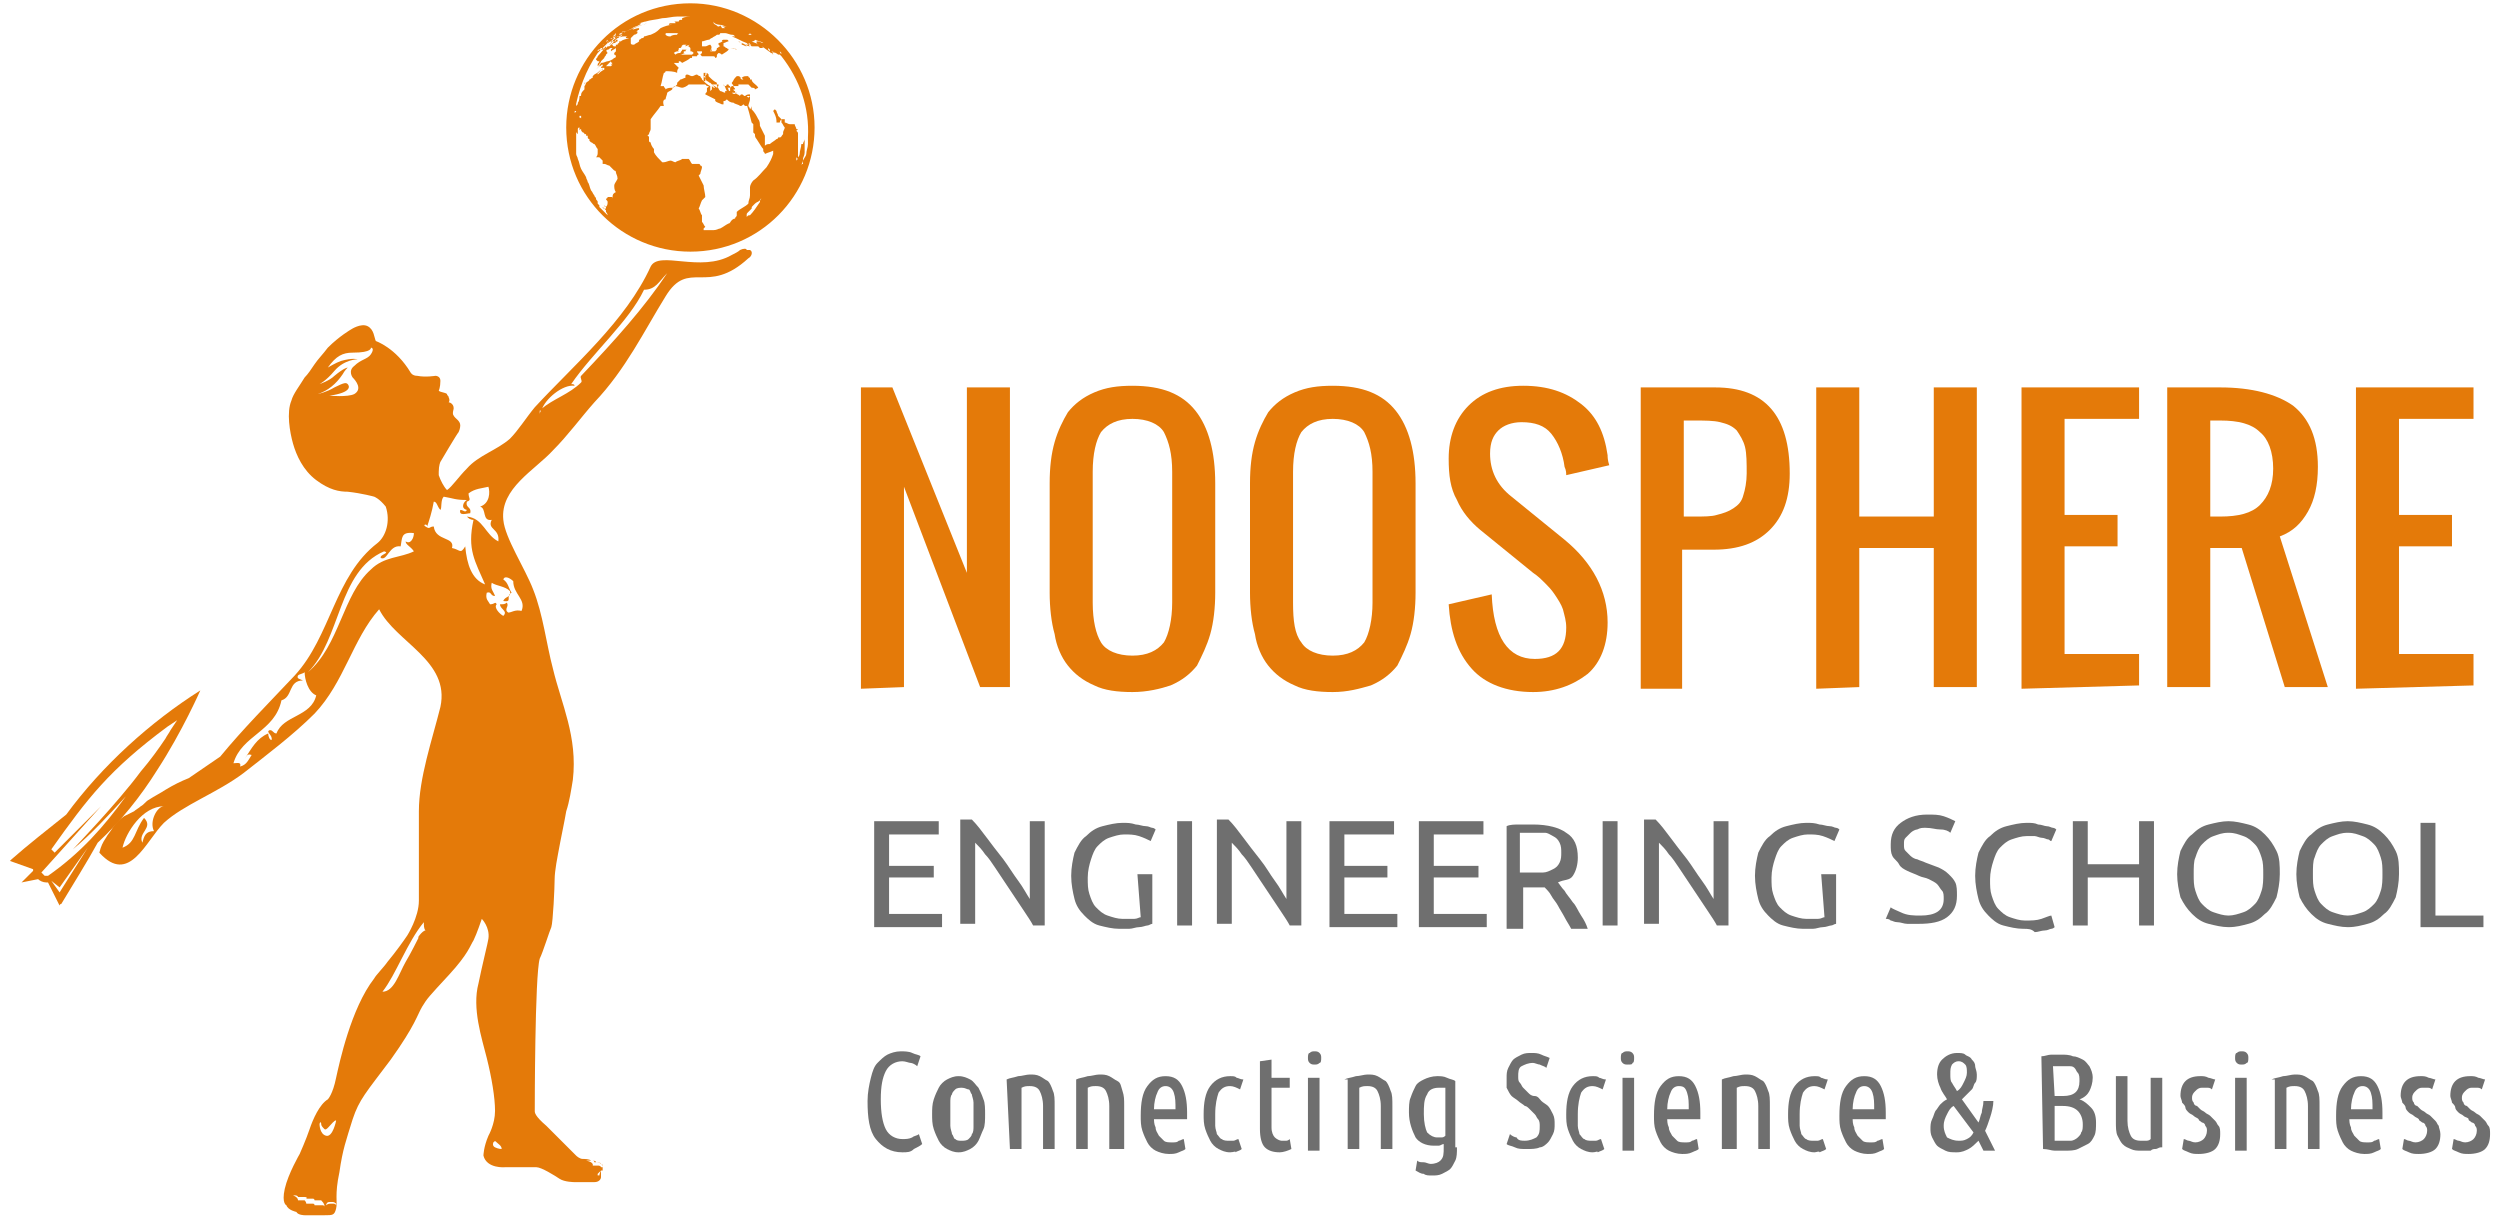 <?xml version="1.0" encoding="UTF-8"?> <!-- Generator: Adobe Illustrator 25.4.0, SVG Export Plug-In . SVG Version: 6.00 Build 0) --> <svg xmlns="http://www.w3.org/2000/svg" xmlns:xlink="http://www.w3.org/1999/xlink" id="Layer_1" x="0px" y="0px" viewBox="0 0 151 74" style="enable-background:new 0 0 151 74;" xml:space="preserve"> <style type="text/css"> .st0{fill:#6F6F6F;} .st1{fill:#E47A09;} .st2{fill-rule:evenodd;clip-rule:evenodd;fill:#E47A09;} </style> <path class="st0" d="M54.5,69.6c-0.7,0-1.2-0.3-1.6-0.8c-0.4-0.5-0.5-1.3-0.5-2.3c0-0.5,0.1-1,0.2-1.4c0.1-0.4,0.2-0.7,0.4-0.9 c0.2-0.2,0.4-0.4,0.6-0.5c0.2-0.1,0.5-0.2,0.8-0.2c0.2,0,0.5,0,0.7,0.1c0.2,0.1,0.4,0.1,0.5,0.2l-0.2,0.6c-0.1-0.1-0.3-0.2-0.4-0.2 s-0.3-0.1-0.5-0.1c-0.4,0-0.8,0.2-1,0.6s-0.3,0.9-0.3,1.7c0,0.8,0.1,1.4,0.3,1.8s0.6,0.6,1,0.6c0.2,0,0.4,0,0.6-0.1 c0.1-0.1,0.3-0.1,0.4-0.2l0.2,0.6c-0.1,0.1-0.3,0.2-0.5,0.3C55,69.6,54.8,69.6,54.5,69.6z"></path> <path class="st0" d="M59.5,67.3c0,0.3,0,0.7-0.1,0.9s-0.2,0.5-0.3,0.7c-0.1,0.2-0.3,0.4-0.5,0.5c-0.2,0.1-0.4,0.2-0.7,0.2 c-0.3,0-0.5-0.1-0.7-0.2c-0.2-0.1-0.4-0.3-0.5-0.5c-0.1-0.2-0.2-0.4-0.3-0.7s-0.1-0.6-0.1-0.9c0-0.3,0-0.6,0.1-0.9 c0.1-0.3,0.2-0.5,0.3-0.7c0.1-0.2,0.3-0.4,0.5-0.5c0.2-0.1,0.4-0.2,0.7-0.2c0.3,0,0.5,0.1,0.7,0.2c0.2,0.1,0.3,0.3,0.5,0.5 c0.1,0.2,0.2,0.4,0.3,0.7C59.5,66.6,59.5,67,59.5,67.3z M58.8,67.3c0-0.2,0-0.5,0-0.7c0-0.2-0.1-0.4-0.1-0.5 c-0.1-0.1-0.1-0.3-0.2-0.3s-0.2-0.1-0.4-0.1c-0.1,0-0.3,0-0.4,0.1c-0.1,0.1-0.2,0.2-0.2,0.3c-0.1,0.1-0.1,0.3-0.1,0.5 c0,0.2,0,0.4,0,0.7c0,0.2,0,0.5,0,0.7c0,0.2,0.1,0.4,0.1,0.5c0.1,0.1,0.1,0.3,0.2,0.3c0.1,0.1,0.2,0.1,0.4,0.1c0.1,0,0.3,0,0.4-0.1 c0.1-0.1,0.2-0.2,0.2-0.3c0.1-0.1,0.1-0.3,0.1-0.5C58.8,67.8,58.8,67.5,58.8,67.3z"></path> <path class="st0" d="M60.8,65.2c0.2-0.1,0.4-0.1,0.7-0.2c0.2,0,0.5-0.1,0.7-0.1c0.2,0,0.4,0,0.6,0.1c0.2,0.1,0.3,0.2,0.5,0.3 c0.1,0.1,0.2,0.3,0.3,0.6c0.1,0.2,0.1,0.5,0.1,0.9v2.6h-0.7v-2.6c0-0.4-0.1-0.7-0.2-0.9c-0.1-0.2-0.3-0.3-0.6-0.3 c-0.2,0-0.3,0-0.5,0.1v3.7h-0.7L60.8,65.2L60.8,65.2z"></path> <path class="st0" d="M65,65.2c0.2-0.1,0.4-0.1,0.7-0.2c0.2,0,0.5-0.1,0.7-0.1c0.2,0,0.4,0,0.6,0.1c0.2,0.1,0.3,0.2,0.5,0.3 s0.2,0.3,0.3,0.6s0.1,0.5,0.1,0.9v2.6H67v-2.6c0-0.4-0.1-0.7-0.2-0.9c-0.1-0.2-0.3-0.3-0.6-0.3c-0.2,0-0.3,0-0.5,0.1v3.7H65V65.2z"></path> <path class="st0" d="M69.7,67.5c0,0.2,0,0.4,0.1,0.6c0,0.2,0.1,0.3,0.2,0.5c0.1,0.1,0.2,0.2,0.3,0.3c0.1,0.1,0.3,0.1,0.5,0.1 c0.2,0,0.3,0,0.4-0.1c0.1,0,0.2-0.1,0.3-0.1l0.1,0.6c-0.1,0.1-0.2,0.1-0.4,0.2c-0.2,0.1-0.4,0.1-0.6,0.1c-0.3,0-0.6-0.1-0.8-0.2 c-0.2-0.1-0.4-0.3-0.5-0.5c-0.1-0.2-0.2-0.4-0.3-0.7c-0.1-0.3-0.1-0.6-0.1-0.9c0-0.8,0.1-1.4,0.4-1.8c0.3-0.4,0.6-0.6,1.1-0.6 c0.5,0,0.8,0.2,1,0.6c0.2,0.4,0.3,0.9,0.3,1.6c0,0.1,0,0.1,0,0.2s0,0.1,0,0.2H69.7z M70.4,65.6c-0.2,0-0.4,0.1-0.5,0.4 c-0.1,0.2-0.2,0.6-0.2,1H71c0-0.4,0-0.7-0.1-1S70.6,65.6,70.4,65.6z"></path> <path class="st0" d="M74.3,69.6c-0.3,0-0.5-0.1-0.7-0.2c-0.2-0.1-0.4-0.3-0.5-0.5c-0.1-0.2-0.2-0.4-0.3-0.7 c-0.1-0.3-0.1-0.6-0.1-0.9c0-0.7,0.1-1.3,0.4-1.7c0.3-0.4,0.7-0.6,1.2-0.6c0.2,0,0.3,0,0.4,0.1c0.1,0,0.2,0.1,0.4,0.1l-0.2,0.6 c-0.2-0.1-0.4-0.2-0.6-0.2c-0.3,0-0.5,0.1-0.7,0.4c-0.1,0.3-0.2,0.7-0.2,1.3c0,0.2,0,0.5,0,0.7c0,0.2,0.1,0.4,0.1,0.5 c0.1,0.1,0.2,0.3,0.3,0.3c0.1,0.1,0.3,0.1,0.4,0.1c0.1,0,0.2,0,0.3,0c0.1,0,0.2-0.1,0.3-0.1l0.2,0.6c-0.1,0.1-0.2,0.1-0.4,0.2 C74.7,69.5,74.5,69.6,74.3,69.6z"></path> <path class="st0" d="M76.8,65.1h1.1v0.6h-1.1v2.4c0,0.3,0.1,0.5,0.2,0.6c0.1,0.1,0.3,0.2,0.4,0.2c0.1,0,0.2,0,0.3,0 c0.1,0,0.2-0.1,0.2-0.1l0.1,0.6c-0.2,0.1-0.5,0.2-0.7,0.2c-0.4,0-0.7-0.1-0.9-0.3c-0.2-0.2-0.3-0.6-0.3-1.1v-4.1l0.7-0.1L76.8,65.1 L76.8,65.1z"></path> <path class="st0" d="M79.4,64.3c-0.1,0-0.2,0-0.3-0.1c-0.1-0.1-0.1-0.2-0.1-0.3s0-0.3,0.1-0.3c0.1-0.1,0.2-0.1,0.3-0.1 s0.2,0,0.3,0.1c0.1,0.1,0.1,0.2,0.1,0.3s0,0.3-0.1,0.3C79.6,64.3,79.5,64.3,79.4,64.3z M79.7,69.5H79v-4.4h0.7V69.5z"></path> <path class="st0" d="M81.2,65.2c0.2-0.1,0.4-0.1,0.7-0.2c0.2,0,0.5-0.1,0.7-0.1c0.2,0,0.4,0,0.6,0.1c0.2,0.1,0.3,0.2,0.5,0.3 c0.1,0.1,0.2,0.3,0.3,0.6c0.1,0.2,0.1,0.5,0.1,0.9v2.6h-0.7v-2.6c0-0.4-0.1-0.7-0.2-0.9c-0.1-0.2-0.3-0.3-0.6-0.3 c-0.2,0-0.3,0-0.5,0.1v3.7h-0.7V65.2z"></path> <path class="st0" d="M88,69.3c0,0.3,0,0.6-0.1,0.8s-0.2,0.4-0.3,0.5c-0.1,0.1-0.3,0.2-0.5,0.3C86.9,71,86.7,71,86.5,71 c-0.2,0-0.4,0-0.5-0.1c-0.2,0-0.3-0.1-0.5-0.2l0.1-0.6c0.1,0.1,0.2,0.1,0.4,0.1c0.1,0,0.3,0.1,0.4,0.1c0.3,0,0.5-0.1,0.6-0.2 c0.2-0.2,0.2-0.4,0.2-0.8v-0.2c-0.1,0-0.2,0.1-0.3,0.1c-0.1,0-0.2,0-0.3,0c-0.5,0-0.9-0.2-1.1-0.5c-0.2-0.4-0.4-0.9-0.4-1.5 c0-0.3,0-0.7,0.1-0.9c0.1-0.3,0.2-0.5,0.3-0.7c0.1-0.2,0.3-0.3,0.5-0.4c0.2-0.1,0.5-0.2,0.8-0.2c0.2,0,0.4,0,0.6,0.1 s0.4,0.1,0.5,0.2V69.3z M87.3,65.7c-0.1,0-0.2,0-0.2,0c-0.1,0-0.1,0-0.2,0c-0.3,0-0.6,0.1-0.7,0.4c-0.2,0.3-0.2,0.7-0.2,1.2 c0,0.5,0.1,0.9,0.2,1.1c0.2,0.2,0.4,0.3,0.6,0.3c0.1,0,0.2,0,0.3,0c0.1,0,0.2-0.1,0.2-0.1V65.7z"></path> <path class="st0" d="M92.1,68.9c0.3,0,0.5-0.1,0.7-0.2C93,68.5,93,68.3,93,68c0-0.1,0-0.3-0.1-0.4c-0.1-0.1-0.1-0.2-0.2-0.3 c-0.1-0.1-0.2-0.2-0.3-0.3c-0.1-0.1-0.2-0.2-0.3-0.2c-0.1-0.1-0.3-0.2-0.4-0.3s-0.3-0.2-0.4-0.3c-0.1-0.1-0.2-0.3-0.3-0.5 C91,65.6,91,65.3,91,65.1c0-0.2,0-0.4,0.1-0.6c0.1-0.2,0.2-0.4,0.3-0.5c0.1-0.1,0.3-0.2,0.5-0.3c0.2-0.1,0.4-0.1,0.6-0.1 c0.2,0,0.4,0,0.6,0.1c0.2,0.1,0.3,0.1,0.5,0.2l-0.2,0.6c-0.1-0.1-0.2-0.1-0.4-0.2c-0.1,0-0.3-0.1-0.4-0.1c-0.3,0-0.5,0.1-0.7,0.2 c-0.2,0.1-0.2,0.4-0.2,0.6c0,0.2,0,0.3,0.1,0.4c0.1,0.1,0.1,0.2,0.2,0.3c0.1,0.1,0.2,0.2,0.3,0.3s0.2,0.2,0.4,0.2s0.3,0.2,0.4,0.3 c0.1,0.1,0.3,0.2,0.4,0.3c0.1,0.1,0.2,0.3,0.3,0.5c0.1,0.2,0.1,0.4,0.1,0.6c0,0.2,0,0.4-0.1,0.6s-0.2,0.4-0.3,0.5 c-0.1,0.1-0.3,0.3-0.5,0.3c-0.2,0.1-0.5,0.1-0.8,0.1c-0.3,0-0.5,0-0.7-0.1c-0.2-0.1-0.4-0.1-0.5-0.2l0.2-0.6 c0.1,0.1,0.3,0.2,0.4,0.2C91.7,68.9,91.9,68.9,92.1,68.9z"></path> <path class="st0" d="M96.2,69.6c-0.3,0-0.5-0.1-0.7-0.2c-0.2-0.1-0.4-0.3-0.5-0.5c-0.1-0.2-0.2-0.4-0.3-0.7 c-0.1-0.3-0.1-0.6-0.1-0.9c0-0.7,0.1-1.3,0.4-1.7s0.7-0.6,1.2-0.6c0.2,0,0.3,0,0.4,0.1c0.1,0,0.2,0.1,0.4,0.1l-0.2,0.6 c-0.2-0.1-0.4-0.2-0.6-0.2c-0.3,0-0.5,0.1-0.7,0.4c-0.1,0.3-0.2,0.7-0.2,1.3c0,0.2,0,0.5,0,0.7c0,0.2,0.1,0.4,0.1,0.5 c0.1,0.1,0.2,0.3,0.3,0.3c0.1,0.1,0.3,0.1,0.4,0.1c0.1,0,0.2,0,0.3,0c0.1,0,0.2-0.1,0.3-0.1l0.2,0.6c-0.1,0.1-0.2,0.1-0.4,0.2 C96.5,69.5,96.4,69.6,96.2,69.6z"></path> <path class="st0" d="M98.3,64.3c-0.1,0-0.2,0-0.3-0.1c-0.1-0.1-0.1-0.2-0.1-0.3s0-0.3,0.1-0.3c0.1-0.1,0.2-0.1,0.3-0.1 s0.2,0,0.3,0.1c0.1,0.1,0.1,0.2,0.1,0.3s0,0.3-0.1,0.3C98.6,64.3,98.5,64.3,98.3,64.3z M98.7,69.5H98v-4.4h0.7V69.5z"></path> <path class="st0" d="M100.7,67.5c0,0.2,0,0.4,0.1,0.6c0,0.2,0.1,0.3,0.2,0.5c0.1,0.1,0.2,0.2,0.3,0.3c0.1,0.1,0.3,0.1,0.5,0.1 c0.2,0,0.3,0,0.4-0.1c0.1,0,0.2-0.1,0.3-0.1l0.1,0.6c-0.1,0.1-0.2,0.1-0.4,0.2c-0.2,0.1-0.4,0.1-0.6,0.1c-0.3,0-0.6-0.1-0.8-0.2 c-0.2-0.1-0.4-0.3-0.5-0.5c-0.1-0.2-0.2-0.4-0.3-0.7c-0.1-0.3-0.1-0.6-0.1-0.9c0-0.8,0.1-1.4,0.4-1.8c0.3-0.4,0.6-0.6,1.1-0.6 c0.5,0,0.8,0.2,1,0.6c0.2,0.4,0.3,0.9,0.3,1.6c0,0.1,0,0.1,0,0.2s0,0.1,0,0.2H100.7z M101.4,65.6c-0.2,0-0.4,0.1-0.5,0.4 c-0.1,0.2-0.2,0.6-0.2,1h1.3c0-0.4,0-0.7-0.1-1S101.7,65.6,101.4,65.6z"></path> <path class="st0" d="M104,65.2c0.2-0.1,0.4-0.1,0.7-0.2c0.2,0,0.5-0.1,0.7-0.1c0.2,0,0.4,0,0.6,0.1c0.2,0.1,0.3,0.2,0.5,0.3 c0.1,0.1,0.2,0.3,0.3,0.6c0.1,0.2,0.1,0.5,0.1,0.9v2.6h-0.7v-2.6c0-0.4-0.1-0.7-0.2-0.9c-0.1-0.2-0.3-0.3-0.6-0.3 c-0.2,0-0.3,0-0.5,0.1v3.7H104L104,65.2L104,65.2z"></path> <path class="st0" d="M109.6,69.6c-0.3,0-0.5-0.1-0.7-0.2c-0.2-0.1-0.4-0.3-0.5-0.5c-0.1-0.2-0.2-0.4-0.3-0.7 c-0.1-0.3-0.1-0.6-0.1-0.9c0-0.7,0.1-1.3,0.4-1.7c0.3-0.4,0.7-0.6,1.2-0.6c0.2,0,0.3,0,0.4,0.1c0.1,0,0.2,0.1,0.4,0.1l-0.2,0.6 c-0.2-0.1-0.4-0.2-0.6-0.2c-0.3,0-0.5,0.1-0.7,0.4c-0.1,0.3-0.2,0.7-0.2,1.3c0,0.2,0,0.5,0,0.7c0,0.2,0.1,0.4,0.1,0.5 c0.1,0.1,0.2,0.3,0.3,0.3c0.1,0.1,0.3,0.1,0.4,0.1c0.1,0,0.2,0,0.3,0c0.1,0,0.2-0.1,0.3-0.1l0.2,0.6c-0.1,0.1-0.2,0.1-0.4,0.2 C109.9,69.5,109.7,69.6,109.6,69.6z"></path> <path class="st0" d="M111.9,67.5c0,0.2,0,0.4,0.1,0.6c0,0.2,0.1,0.3,0.2,0.5c0.1,0.1,0.2,0.2,0.3,0.3c0.1,0.1,0.3,0.1,0.5,0.1 c0.2,0,0.3,0,0.4-0.1c0.1,0,0.2-0.1,0.3-0.1l0.1,0.6c-0.1,0.1-0.2,0.1-0.4,0.2c-0.2,0.1-0.4,0.1-0.6,0.1c-0.3,0-0.6-0.1-0.8-0.2 c-0.2-0.1-0.4-0.3-0.5-0.5c-0.1-0.2-0.2-0.4-0.3-0.7c-0.1-0.3-0.1-0.6-0.1-0.9c0-0.8,0.1-1.4,0.4-1.8c0.3-0.4,0.6-0.6,1.1-0.6 c0.5,0,0.8,0.2,1,0.6c0.2,0.4,0.3,0.9,0.3,1.6c0,0.1,0,0.1,0,0.2s0,0.1,0,0.2H111.9z M112.6,65.6c-0.2,0-0.4,0.1-0.5,0.4 c-0.1,0.2-0.2,0.6-0.2,1h1.3c0-0.4,0-0.7-0.1-1S112.8,65.6,112.6,65.6z"></path> <path class="st0" d="M120.4,66.5c0,0.3-0.1,0.7-0.2,1c-0.1,0.3-0.2,0.6-0.3,0.8c0.1,0.2,0.2,0.4,0.3,0.6c0.1,0.2,0.2,0.4,0.3,0.6 h-0.7c-0.1-0.2-0.2-0.4-0.3-0.6c-0.2,0.2-0.4,0.4-0.6,0.5c-0.2,0.1-0.4,0.2-0.7,0.2c-0.3,0-0.5,0-0.7-0.1c-0.2-0.1-0.4-0.2-0.5-0.3 c-0.1-0.1-0.2-0.3-0.3-0.5c-0.1-0.2-0.1-0.4-0.1-0.5c0-0.2,0-0.4,0.1-0.6c0.1-0.2,0.1-0.3,0.2-0.5c0.1-0.1,0.2-0.3,0.3-0.4 c0.1-0.1,0.2-0.2,0.4-0.3c-0.1-0.2-0.3-0.4-0.4-0.7c-0.1-0.2-0.2-0.5-0.2-0.8c0-0.4,0.1-0.7,0.3-0.9c0.2-0.2,0.5-0.4,0.9-0.4 c0.2,0,0.4,0,0.5,0.1c0.1,0.1,0.3,0.1,0.4,0.3c0.1,0.1,0.2,0.2,0.2,0.4c0,0.1,0.1,0.3,0.1,0.5c0,0.2,0,0.4-0.1,0.5s-0.1,0.3-0.2,0.4 c-0.1,0.1-0.2,0.2-0.3,0.3s-0.2,0.2-0.3,0.3l1,1.4c0.1-0.2,0.1-0.4,0.2-0.6c0-0.2,0.1-0.4,0.1-0.7L120.4,66.5z M118.3,68.9 c0.2,0,0.3,0,0.5-0.1c0.2-0.1,0.3-0.2,0.4-0.4l-1.2-1.6c-0.2,0.1-0.3,0.3-0.4,0.5c-0.1,0.2-0.2,0.4-0.2,0.7c0,0.3,0.1,0.5,0.2,0.7 C117.8,68.8,118,68.9,118.3,68.9z M117.8,64.9c0,0.2,0,0.4,0.1,0.5c0.1,0.2,0.2,0.3,0.3,0.5c0.2-0.1,0.3-0.3,0.4-0.5 c0.1-0.2,0.2-0.4,0.2-0.6c0-0.2,0-0.4-0.1-0.5c-0.1-0.1-0.2-0.2-0.4-0.2c-0.2,0-0.3,0.1-0.4,0.2C117.8,64.5,117.8,64.6,117.8,64.9z"></path> <path class="st0" d="M123.3,63.8c0.2,0,0.4-0.1,0.6-0.1c0.2,0,0.4,0,0.6,0c0.2,0,0.5,0,0.7,0.1c0.2,0,0.4,0.1,0.6,0.2 c0.2,0.1,0.3,0.3,0.4,0.4c0.1,0.2,0.2,0.4,0.2,0.7c0,0.3-0.1,0.6-0.2,0.8c-0.1,0.2-0.3,0.4-0.6,0.5c0.3,0.1,0.5,0.3,0.7,0.5 c0.2,0.2,0.3,0.5,0.3,0.9c0,0.3,0,0.6-0.1,0.8c-0.1,0.2-0.2,0.4-0.4,0.5c-0.2,0.1-0.4,0.2-0.6,0.3c-0.2,0.1-0.5,0.1-0.8,0.1 c-0.2,0-0.4,0-0.6,0c-0.2,0-0.4-0.1-0.7-0.1L123.3,63.8L123.3,63.8z M124.1,66.2h0.5c0.7,0,1-0.3,1-0.9c0-0.2,0-0.4-0.1-0.5 c-0.1-0.1-0.1-0.2-0.2-0.3c-0.1-0.1-0.2-0.1-0.3-0.1s-0.3,0-0.4,0c-0.1,0-0.2,0-0.3,0c-0.1,0-0.2,0-0.3,0L124.1,66.2L124.1,66.2z M124.1,66.8v2.1c0.1,0,0.2,0,0.3,0c0.1,0,0.2,0,0.3,0c0.2,0,0.3,0,0.4,0c0.1,0,0.3-0.1,0.4-0.2c0.1-0.1,0.2-0.2,0.2-0.3 c0.1-0.1,0.1-0.3,0.1-0.5c0-0.3-0.1-0.6-0.3-0.8c-0.2-0.2-0.5-0.3-0.9-0.3H124.1z"></path> <path class="st0" d="M130.5,69.3c-0.1,0-0.2,0.1-0.3,0.1c-0.1,0-0.2,0-0.3,0.1c-0.1,0-0.2,0-0.3,0s-0.2,0-0.3,0 c-0.2,0-0.4,0-0.6-0.1s-0.3-0.1-0.5-0.3c-0.1-0.1-0.2-0.3-0.3-0.5c-0.1-0.2-0.1-0.5-0.1-0.9v-2.7h0.7v2.7c0,0.4,0.1,0.7,0.2,0.9 c0.1,0.2,0.3,0.3,0.6,0.3c0.1,0,0.2,0,0.3,0c0.1,0,0.2,0,0.3-0.1v-3.7h0.7V69.3z"></path> <path class="st0" d="M132.6,69c0.2,0,0.4-0.1,0.5-0.2c0.1-0.1,0.2-0.3,0.2-0.5c0-0.1,0-0.2-0.1-0.3c0-0.1-0.1-0.2-0.2-0.2 c-0.1-0.1-0.2-0.1-0.2-0.2c-0.1-0.1-0.2-0.1-0.3-0.2c-0.1-0.1-0.2-0.1-0.3-0.2c-0.1-0.1-0.2-0.2-0.2-0.3s-0.1-0.2-0.2-0.3 c0-0.1-0.1-0.3-0.1-0.4c0-0.4,0.1-0.7,0.3-0.9c0.2-0.2,0.5-0.3,0.9-0.3c0.2,0,0.3,0,0.5,0.1c0.1,0,0.3,0.1,0.4,0.1l-0.2,0.6 c-0.1-0.1-0.2-0.1-0.3-0.1c-0.1,0-0.2,0-0.3,0c-0.2,0-0.3,0.1-0.4,0.2c-0.1,0.1-0.2,0.2-0.2,0.4c0,0.1,0,0.2,0.1,0.3 c0,0.1,0.1,0.2,0.2,0.2c0.1,0.1,0.1,0.1,0.2,0.2c0.1,0.1,0.2,0.1,0.3,0.2c0.1,0.1,0.2,0.1,0.3,0.2c0.1,0.1,0.2,0.2,0.3,0.3 c0.1,0.1,0.1,0.2,0.2,0.3c0.1,0.1,0.1,0.3,0.1,0.5c0,0.4-0.1,0.7-0.3,0.9s-0.6,0.3-1,0.3c-0.2,0-0.4,0-0.6-0.1 c-0.2-0.1-0.3-0.1-0.4-0.2l0.1-0.6c0.1,0,0.2,0.1,0.3,0.1C132.3,68.9,132.4,69,132.6,69z"></path> <path class="st0" d="M135.4,64.3c-0.1,0-0.2,0-0.3-0.1c-0.1-0.1-0.1-0.2-0.1-0.3s0-0.3,0.1-0.3c0.1-0.1,0.2-0.1,0.3-0.1 c0.1,0,0.2,0,0.3,0.1c0.1,0.1,0.1,0.2,0.1,0.3s0,0.3-0.1,0.3C135.6,64.3,135.5,64.3,135.4,64.3z M135.8,69.5H135v-4.4h0.7V69.5z"></path> <path class="st0" d="M137.2,65.2c0.2-0.1,0.4-0.1,0.7-0.2c0.2,0,0.5-0.1,0.7-0.1c0.2,0,0.4,0,0.6,0.1c0.2,0.1,0.3,0.2,0.5,0.3 c0.1,0.1,0.2,0.3,0.3,0.6c0.1,0.2,0.1,0.5,0.1,0.9v2.6h-0.7v-2.6c0-0.4-0.1-0.7-0.2-0.9c-0.1-0.2-0.3-0.3-0.6-0.3 c-0.2,0-0.3,0-0.5,0.1v3.7h-0.7V65.2z"></path> <path class="st0" d="M141.9,67.5c0,0.2,0,0.4,0.1,0.6c0,0.2,0.1,0.3,0.2,0.5c0.1,0.1,0.2,0.2,0.3,0.3c0.1,0.1,0.3,0.1,0.5,0.1 c0.2,0,0.3,0,0.4-0.1c0.1,0,0.2-0.1,0.3-0.1l0.1,0.6c-0.1,0.1-0.2,0.1-0.4,0.2c-0.2,0.1-0.4,0.1-0.6,0.1c-0.3,0-0.6-0.1-0.8-0.2 c-0.2-0.1-0.4-0.3-0.5-0.5c-0.1-0.2-0.2-0.4-0.3-0.7c-0.1-0.3-0.1-0.6-0.1-0.9c0-0.8,0.1-1.4,0.4-1.8c0.3-0.4,0.6-0.6,1.1-0.6 c0.5,0,0.8,0.2,1,0.6c0.2,0.4,0.3,0.9,0.3,1.6c0,0.1,0,0.1,0,0.2s0,0.1,0,0.2H141.9z M142.7,65.6c-0.2,0-0.4,0.1-0.5,0.4 c-0.1,0.2-0.2,0.6-0.2,1h1.3c0-0.4,0-0.7-0.1-1C143.1,65.7,142.9,65.6,142.7,65.6z"></path> <path class="st0" d="M145.9,69c0.2,0,0.4-0.1,0.5-0.2c0.1-0.1,0.2-0.3,0.2-0.5c0-0.1,0-0.2-0.1-0.3c0-0.1-0.1-0.2-0.2-0.2 c-0.1-0.1-0.2-0.1-0.2-0.2c-0.1-0.1-0.2-0.1-0.3-0.2c-0.1-0.1-0.2-0.1-0.3-0.2c-0.1-0.1-0.2-0.2-0.2-0.3s-0.1-0.2-0.2-0.3 c0-0.1-0.1-0.3-0.1-0.4c0-0.4,0.1-0.7,0.3-0.9c0.2-0.2,0.5-0.3,0.9-0.3c0.2,0,0.3,0,0.5,0.1c0.1,0,0.3,0.1,0.4,0.1l-0.2,0.6 c-0.1-0.1-0.2-0.1-0.3-0.1c-0.1,0-0.2,0-0.3,0c-0.2,0-0.3,0.1-0.4,0.2c-0.1,0.1-0.2,0.2-0.2,0.4c0,0.1,0,0.2,0.1,0.3 c0,0.1,0.1,0.2,0.2,0.2c0.1,0.1,0.1,0.1,0.2,0.2s0.2,0.1,0.3,0.2c0.1,0.1,0.2,0.1,0.3,0.2c0.1,0.1,0.2,0.2,0.3,0.3 c0.1,0.1,0.1,0.2,0.2,0.3c0,0.1,0.1,0.3,0.1,0.5c0,0.4-0.1,0.7-0.3,0.9s-0.6,0.3-1,0.3c-0.2,0-0.4,0-0.6-0.1 c-0.2-0.1-0.3-0.1-0.4-0.2l0.1-0.6c0.1,0,0.2,0.1,0.3,0.1C145.6,68.9,145.7,69,145.9,69z"></path> <path class="st0" d="M148.9,69c0.2,0,0.4-0.1,0.5-0.2c0.1-0.1,0.2-0.3,0.2-0.5c0-0.1,0-0.2-0.1-0.3c0-0.1-0.1-0.2-0.2-0.2 c-0.1-0.1-0.2-0.1-0.2-0.2s-0.2-0.1-0.3-0.2c-0.1-0.1-0.2-0.1-0.3-0.2c-0.1-0.1-0.2-0.2-0.2-0.3s-0.1-0.2-0.2-0.3 c0-0.1-0.1-0.3-0.1-0.4c0-0.4,0.1-0.7,0.3-0.9c0.2-0.2,0.5-0.3,0.9-0.3c0.2,0,0.3,0,0.5,0.1c0.1,0,0.3,0.1,0.4,0.1l-0.2,0.6 c-0.1-0.1-0.2-0.1-0.3-0.1c-0.1,0-0.2,0-0.3,0c-0.2,0-0.3,0.1-0.4,0.2c-0.1,0.1-0.2,0.2-0.2,0.4c0,0.1,0,0.2,0.1,0.3 c0,0.1,0.1,0.2,0.2,0.2c0.1,0.1,0.1,0.1,0.2,0.2s0.2,0.1,0.3,0.2c0.1,0.1,0.2,0.1,0.3,0.2c0.1,0.1,0.2,0.2,0.3,0.3 c0.1,0.1,0.1,0.2,0.2,0.3c0.1,0.1,0.1,0.3,0.1,0.5c0,0.4-0.1,0.7-0.3,0.9s-0.6,0.3-1,0.3c-0.2,0-0.4,0-0.6-0.1 c-0.2-0.1-0.3-0.1-0.4-0.2l0.1-0.6c0.1,0,0.2,0.1,0.3,0.1C148.6,68.9,148.7,69,148.9,69z"></path> <path class="st1" d="M52,41.6V23.4h1.9l4.5,11.2V23.4h2.6v18.1h-1.8l-4.6-12.1v12.1L52,41.6L52,41.6z"></path> <path class="st1" d="M68.4,41.8c-0.9,0-1.7-0.1-2.3-0.4c-0.7-0.3-1.2-0.7-1.6-1.2c-0.4-0.5-0.7-1.2-0.8-1.9 c-0.2-0.7-0.3-1.6-0.3-2.5v-6.6c0-1,0.1-1.8,0.3-2.5c0.2-0.7,0.5-1.3,0.8-1.8c0.4-0.5,0.9-0.9,1.6-1.2c0.7-0.3,1.4-0.4,2.3-0.4 c1.8,0,3,0.5,3.8,1.5c0.8,1,1.2,2.5,1.2,4.4v6.6c0,0.9-0.1,1.8-0.3,2.5c-0.2,0.7-0.5,1.3-0.8,1.9c-0.4,0.5-0.9,0.9-1.6,1.2 C70.1,41.6,69.3,41.8,68.4,41.8z M66.5,38.8c0.3,0.5,1,0.8,1.9,0.8c0.9,0,1.5-0.3,1.9-0.8c0.3-0.5,0.5-1.4,0.5-2.4v-7.9 c0-1.1-0.2-1.8-0.5-2.4c-0.3-0.5-1-0.8-1.9-0.8s-1.5,0.3-1.9,0.8c-0.3,0.5-0.5,1.3-0.5,2.4v7.9C66,37.5,66.2,38.3,66.5,38.8z"></path> <path class="st1" d="M80.5,41.8c-0.9,0-1.7-0.1-2.3-0.4c-0.7-0.3-1.2-0.7-1.6-1.2c-0.4-0.5-0.7-1.2-0.8-1.9 c-0.2-0.7-0.3-1.6-0.3-2.5v-6.6c0-1,0.1-1.8,0.3-2.5c0.2-0.7,0.5-1.3,0.8-1.8c0.4-0.5,0.9-0.9,1.6-1.2c0.7-0.3,1.4-0.4,2.3-0.4 c1.8,0,3,0.5,3.8,1.5c0.8,1,1.2,2.5,1.2,4.4v6.6c0,0.9-0.1,1.8-0.3,2.5c-0.2,0.7-0.5,1.3-0.8,1.9c-0.4,0.5-0.9,0.9-1.6,1.2 C82.1,41.6,81.4,41.8,80.5,41.8z M78.6,38.8c0.3,0.5,1,0.8,1.9,0.8c0.9,0,1.5-0.3,1.9-0.8c0.3-0.5,0.5-1.4,0.5-2.4v-7.9 c0-1.1-0.2-1.8-0.5-2.4c-0.3-0.5-1-0.8-1.9-0.8c-0.9,0-1.5,0.3-1.9,0.8c-0.3,0.5-0.5,1.3-0.5,2.4v7.9C78.1,37.5,78.2,38.3,78.6,38.8 z"></path> <path class="st1" d="M92.6,41.8c-1.6,0-2.9-0.5-3.7-1.4c-0.9-1-1.3-2.3-1.4-3.9l2.6-0.6c0.1,2.6,1,3.9,2.6,3.9 c1.3,0,1.9-0.6,1.9-1.9c0-0.4-0.1-0.7-0.2-1.1c-0.1-0.3-0.3-0.6-0.5-0.9c-0.2-0.3-0.4-0.5-0.6-0.7c-0.2-0.2-0.4-0.4-0.7-0.6 l-3.2-2.6c-0.6-0.5-1.1-1.1-1.4-1.8c-0.4-0.7-0.5-1.5-0.5-2.5c0-1.3,0.4-2.4,1.2-3.2c0.8-0.8,1.9-1.2,3.3-1.2c1.5,0,2.6,0.4,3.5,1.1 c0.9,0.7,1.4,1.7,1.6,3.1c0,0.1,0,0.3,0.1,0.6l-2.6,0.6c0-0.1,0-0.3-0.1-0.5c-0.1-0.8-0.4-1.5-0.8-2s-1-0.7-1.8-0.7 c-0.6,0-1.1,0.2-1.4,0.5S90,26.7,90,27.4c0,1,0.4,1.9,1.3,2.6l3.2,2.6c1.7,1.4,2.6,3.1,2.6,5c0,1.3-0.4,2.4-1.2,3.1 C95,41.4,93.9,41.8,92.6,41.8z"></path> <path class="st1" d="M99.1,41.6V23.4h4.5c3,0,4.5,1.7,4.5,5.2c0,1.5-0.4,2.6-1.2,3.4c-0.8,0.8-1.9,1.2-3.4,1.2h-1.9v8.4L99.1,41.6 L99.1,41.6z M101.7,31.2h0.6c0.6,0,1.1,0,1.4-0.1c0.4-0.1,0.7-0.2,1-0.4c0.3-0.2,0.5-0.4,0.6-0.8c0.1-0.3,0.2-0.8,0.2-1.3 c0-0.6,0-1.2-0.1-1.6c-0.1-0.4-0.3-0.7-0.5-1c-0.3-0.3-0.6-0.4-1-0.5c-0.4-0.1-0.9-0.1-1.6-0.1h-0.6V31.2z"></path> <path class="st1" d="M109.7,41.6V23.4h2.6v7.8h4.5v-7.8h2.6v18.1h-2.6v-8.4h-4.5v8.4L109.7,41.6L109.7,41.6z"></path> <path class="st1" d="M122.1,41.6V23.4h7.1v1.9h-4.5v5.8h3.2v1.9h-3.2v6.5h4.5v1.9L122.1,41.6L122.1,41.6z"></path> <path class="st1" d="M130.9,41.6V23.4h3.2c1.9,0,3.4,0.4,4.4,1.1c1,0.8,1.5,2,1.5,3.7c0,1.1-0.2,2-0.6,2.7c-0.4,0.7-0.9,1.2-1.7,1.5 l2.9,9.1h-2.6l-2.6-8.4h-1.9v8.4H130.9z M133.5,31.2h0.6c1.1,0,1.9-0.2,2.4-0.7c0.5-0.5,0.8-1.2,0.8-2.2c0-1-0.3-1.8-0.8-2.2 c-0.5-0.5-1.3-0.7-2.4-0.7h-0.6V31.2z"></path> <path class="st1" d="M142.3,41.6V23.4h7.1v1.9h-4.5v5.8h3.2v1.9h-3.2v6.5h4.5v1.9L142.3,41.6L142.3,41.6z"></path> <path class="st0" d="M52.8,55.9v-6.3h3.9v0.8h-3v1.9h2.7V53h-2.7v2.2h3.2v0.8H52.8z"></path> <path class="st0" d="M62.4,55.9c-0.1-0.2-0.3-0.5-0.5-0.8c-0.2-0.3-0.4-0.6-0.6-0.9c-0.2-0.3-0.4-0.6-0.6-0.9 c-0.2-0.3-0.4-0.6-0.6-0.9c-0.2-0.3-0.4-0.6-0.6-0.8c-0.2-0.3-0.4-0.5-0.6-0.7v4.9h-0.9v-6.3h0.7c0.3,0.3,0.6,0.7,0.9,1.1 s0.6,0.8,1,1.3c0.3,0.4,0.6,0.9,0.9,1.3c0.3,0.4,0.5,0.8,0.7,1.1v-4.7h0.9v6.3L62.4,55.9L62.4,55.9z"></path> <path class="st0" d="M68.7,52.8h0.9v3c-0.1,0-0.2,0.1-0.3,0.1c-0.1,0-0.3,0.1-0.5,0.1c-0.2,0-0.4,0.1-0.6,0.1c-0.2,0-0.4,0-0.6,0 c-0.4,0-0.8-0.1-1.2-0.2c-0.4-0.1-0.7-0.4-0.9-0.6c-0.3-0.3-0.5-0.6-0.6-1c-0.1-0.4-0.2-0.9-0.2-1.4c0-0.5,0.1-1,0.2-1.4 c0.2-0.4,0.4-0.8,0.7-1c0.3-0.3,0.6-0.5,1-0.6c0.4-0.1,0.8-0.2,1.2-0.2c0.3,0,0.5,0,0.8,0.1c0.2,0,0.4,0.1,0.6,0.1 c0.2,0,0.3,0.1,0.4,0.1c0.1,0,0.2,0.1,0.2,0.1l-0.3,0.7c-0.2-0.1-0.4-0.2-0.7-0.3s-0.6-0.1-0.9-0.1c-0.3,0-0.6,0.1-0.9,0.2 c-0.3,0.1-0.5,0.3-0.7,0.5c-0.2,0.2-0.3,0.5-0.4,0.8c-0.1,0.3-0.2,0.7-0.2,1.1c0,0.4,0,0.7,0.1,1c0.1,0.3,0.2,0.6,0.4,0.8 c0.2,0.2,0.4,0.4,0.7,0.5c0.3,0.1,0.6,0.2,0.9,0.2c0.3,0,0.5,0,0.7,0s0.3-0.1,0.4-0.1L68.7,52.8L68.7,52.8z"></path> <path class="st0" d="M71.1,49.6h0.9v6.3h-0.9V49.6z"></path> <path class="st0" d="M77.9,55.9c-0.1-0.2-0.3-0.5-0.5-0.8c-0.2-0.3-0.4-0.6-0.6-0.9c-0.2-0.3-0.4-0.6-0.6-0.9 c-0.2-0.3-0.4-0.6-0.6-0.9c-0.2-0.3-0.4-0.6-0.6-0.8c-0.2-0.3-0.4-0.5-0.6-0.7v4.9h-0.9v-6.3h0.7c0.3,0.3,0.6,0.7,0.9,1.1 c0.3,0.4,0.6,0.8,1,1.3s0.6,0.9,0.9,1.3c0.3,0.4,0.5,0.8,0.7,1.1v-4.7h0.9v6.3L77.9,55.9L77.9,55.9z"></path> <path class="st0" d="M80.3,55.9v-6.3h3.9v0.8h-3v1.9h2.6V53h-2.6v2.2h3.2v0.8H80.3z"></path> <path class="st0" d="M85.7,55.9v-6.3h3.9v0.8h-3v1.9h2.7V53h-2.7v2.2h3.2v0.8H85.7z"></path> <path class="st0" d="M94.1,53.3c0.1,0.1,0.2,0.3,0.4,0.5c0.1,0.2,0.3,0.4,0.5,0.7c0.2,0.2,0.3,0.5,0.5,0.8c0.2,0.3,0.3,0.5,0.4,0.8 h-1c-0.1-0.2-0.3-0.5-0.4-0.7c-0.1-0.2-0.3-0.5-0.4-0.7c-0.1-0.2-0.3-0.4-0.4-0.6c-0.1-0.2-0.3-0.4-0.4-0.5c-0.1,0-0.2,0-0.2,0 c-0.1,0-0.2,0-0.3,0h-0.8v2.5H91v-6.2c0.2-0.1,0.5-0.1,0.8-0.1c0.3,0,0.6,0,0.8,0c0.9,0,1.6,0.2,2,0.5c0.5,0.3,0.7,0.8,0.7,1.5 c0,0.4-0.1,0.8-0.3,1.1S94.5,53.1,94.1,53.3z M92.7,50.3c-0.4,0-0.7,0-0.9,0v2.4h0.6c0.3,0,0.6,0,0.8,0c0.2,0,0.4-0.1,0.6-0.2 c0.2-0.1,0.3-0.2,0.4-0.4c0.1-0.2,0.1-0.4,0.1-0.6c0-0.2,0-0.4-0.1-0.6c-0.1-0.2-0.2-0.3-0.4-0.4s-0.3-0.2-0.5-0.2 C93.2,50.3,93,50.3,92.7,50.3z"></path> <path class="st0" d="M96.8,49.6h0.9v6.3h-0.9V49.6z"></path> <path class="st0" d="M103.7,55.9c-0.1-0.2-0.3-0.5-0.5-0.8c-0.2-0.3-0.4-0.6-0.6-0.9c-0.2-0.3-0.4-0.6-0.6-0.9 c-0.2-0.3-0.4-0.6-0.6-0.9c-0.2-0.3-0.4-0.6-0.6-0.8c-0.2-0.3-0.4-0.5-0.6-0.7v4.9h-0.9v-6.3h0.7c0.3,0.3,0.6,0.7,0.9,1.1 c0.3,0.4,0.6,0.8,1,1.3c0.3,0.4,0.6,0.9,0.9,1.3c0.3,0.4,0.5,0.8,0.7,1.1v-4.7h0.9v6.3L103.7,55.9L103.7,55.9z"></path> <path class="st0" d="M110,52.8h0.9v3c-0.1,0-0.2,0.1-0.3,0.1c-0.1,0-0.3,0.1-0.5,0.1c-0.2,0-0.4,0.1-0.6,0.1c-0.2,0-0.4,0-0.6,0 c-0.4,0-0.8-0.1-1.2-0.2c-0.4-0.1-0.7-0.4-0.9-0.6c-0.3-0.3-0.5-0.6-0.6-1c-0.1-0.4-0.2-0.9-0.2-1.4c0-0.5,0.1-1,0.2-1.4 c0.2-0.4,0.4-0.8,0.7-1c0.3-0.3,0.6-0.5,1-0.6c0.4-0.1,0.8-0.2,1.2-0.2c0.3,0,0.5,0,0.8,0.1c0.2,0,0.4,0.1,0.6,0.1 c0.2,0,0.3,0.1,0.4,0.1s0.2,0.1,0.2,0.1l-0.3,0.7c-0.2-0.1-0.4-0.2-0.7-0.3c-0.3-0.1-0.6-0.1-0.9-0.1c-0.3,0-0.6,0.1-0.9,0.2 c-0.3,0.1-0.5,0.3-0.7,0.5c-0.2,0.2-0.3,0.5-0.4,0.8c-0.1,0.3-0.2,0.7-0.2,1.1c0,0.4,0,0.7,0.1,1c0.1,0.3,0.2,0.6,0.4,0.8 s0.4,0.4,0.7,0.5c0.3,0.1,0.6,0.2,0.9,0.2c0.3,0,0.5,0,0.7,0s0.3-0.1,0.4-0.1L110,52.8L110,52.8z"></path> <path class="st0" d="M116,55.3c0.9,0,1.4-0.3,1.4-1c0-0.2,0-0.4-0.1-0.5c-0.1-0.1-0.2-0.3-0.3-0.4c-0.1-0.1-0.3-0.2-0.5-0.3 c-0.2-0.1-0.4-0.1-0.6-0.2c-0.2-0.1-0.5-0.2-0.7-0.3c-0.2-0.1-0.4-0.2-0.5-0.4s-0.3-0.3-0.4-0.5c-0.1-0.2-0.1-0.4-0.1-0.7 c0-0.6,0.2-1,0.6-1.3c0.4-0.3,0.9-0.5,1.6-0.5c0.4,0,0.7,0,1,0.1c0.3,0.1,0.5,0.2,0.7,0.3l-0.3,0.7c-0.1-0.1-0.3-0.2-0.6-0.2 s-0.5-0.1-0.9-0.1c-0.2,0-0.3,0-0.5,0.1c-0.1,0-0.3,0.1-0.4,0.2c-0.1,0.1-0.2,0.2-0.3,0.3s-0.1,0.2-0.1,0.4c0,0.2,0,0.3,0.1,0.4 s0.2,0.2,0.3,0.3c0.1,0.1,0.3,0.2,0.4,0.2c0.2,0.1,0.3,0.1,0.5,0.2c0.3,0.1,0.5,0.2,0.8,0.3c0.2,0.1,0.4,0.2,0.6,0.4 s0.3,0.3,0.4,0.5c0.1,0.2,0.1,0.5,0.1,0.8c0,0.6-0.2,1-0.6,1.3c-0.4,0.3-1,0.4-1.7,0.4c-0.2,0-0.5,0-0.7,0c-0.2,0-0.4-0.1-0.6-0.1 c-0.2,0-0.3-0.1-0.4-0.1c-0.1-0.1-0.2-0.1-0.3-0.1l0.3-0.7c0.1,0.1,0.4,0.2,0.6,0.3C115.2,55.3,115.6,55.3,116,55.3z"></path> <path class="st0" d="M122.2,56.1c-0.4,0-0.8-0.1-1.2-0.2c-0.4-0.1-0.7-0.4-0.9-0.6c-0.3-0.3-0.5-0.6-0.6-1c-0.1-0.4-0.2-0.9-0.2-1.4 c0-0.5,0.1-1,0.2-1.4c0.2-0.4,0.4-0.8,0.7-1c0.3-0.3,0.6-0.5,1-0.6c0.4-0.1,0.8-0.2,1.2-0.2c0.3,0,0.5,0,0.7,0.1 c0.2,0,0.4,0.1,0.5,0.1c0.2,0,0.3,0.1,0.4,0.1s0.2,0.1,0.2,0.1l-0.3,0.7c-0.1,0-0.1-0.1-0.2-0.1c-0.1,0-0.2-0.1-0.4-0.1 c-0.1,0-0.3-0.1-0.4-0.1c-0.2,0-0.3,0-0.5,0c-0.3,0-0.6,0.1-0.9,0.2c-0.3,0.1-0.5,0.3-0.7,0.5c-0.2,0.2-0.3,0.5-0.4,0.8 c-0.1,0.3-0.2,0.7-0.2,1.1c0,0.4,0,0.7,0.1,1c0.1,0.3,0.2,0.6,0.4,0.8c0.2,0.2,0.4,0.4,0.7,0.5c0.3,0.1,0.6,0.2,0.9,0.2 c0.4,0,0.7,0,1-0.1c0.3-0.1,0.5-0.2,0.6-0.2l0.2,0.7c0,0-0.1,0.1-0.2,0.1c-0.1,0-0.2,0.1-0.4,0.1c-0.2,0-0.4,0.1-0.6,0.1 C122.7,56.1,122.5,56.1,122.2,56.1z"></path> <path class="st0" d="M129.2,49.6h0.9v6.3h-0.9V53h-3.1v2.9h-0.9v-6.3h0.9v2.6h3.1V49.6z"></path> <path class="st0" d="M131.5,52.8c0-0.5,0.1-1,0.2-1.4c0.2-0.4,0.4-0.8,0.7-1c0.3-0.3,0.6-0.5,1-0.6c0.4-0.1,0.8-0.2,1.2-0.2 c0.4,0,0.8,0.1,1.2,0.2c0.4,0.1,0.7,0.3,1,0.6c0.3,0.3,0.5,0.6,0.7,1c0.2,0.4,0.2,0.9,0.2,1.4c0,0.5-0.1,1-0.2,1.4 c-0.2,0.4-0.4,0.8-0.7,1c-0.3,0.3-0.6,0.5-1,0.6c-0.4,0.1-0.7,0.2-1.2,0.2c-0.4,0-0.8-0.1-1.2-0.2c-0.4-0.1-0.7-0.3-1-0.6 c-0.3-0.3-0.5-0.6-0.7-1C131.6,53.8,131.5,53.3,131.5,52.8z M132.5,52.8c0,0.4,0,0.7,0.1,1s0.2,0.6,0.4,0.8c0.2,0.2,0.4,0.4,0.7,0.5 c0.3,0.1,0.6,0.2,0.9,0.2s0.6-0.1,0.9-0.2s0.5-0.3,0.7-0.5c0.2-0.2,0.3-0.5,0.4-0.8c0.1-0.3,0.1-0.7,0.1-1c0-0.4,0-0.7-0.1-1 c-0.1-0.3-0.2-0.6-0.4-0.8c-0.2-0.2-0.4-0.4-0.7-0.5s-0.5-0.2-0.9-0.2s-0.6,0.1-0.9,0.2c-0.3,0.1-0.5,0.3-0.7,0.5 c-0.2,0.2-0.3,0.5-0.4,0.8C132.5,52,132.5,52.4,132.5,52.8z"></path> <path class="st0" d="M138.7,52.8c0-0.5,0.1-1,0.2-1.4c0.2-0.4,0.4-0.8,0.7-1c0.3-0.3,0.6-0.5,1-0.6c0.4-0.1,0.8-0.2,1.2-0.2 c0.4,0,0.8,0.1,1.2,0.2c0.4,0.1,0.7,0.3,1,0.6c0.3,0.3,0.5,0.6,0.7,1c0.2,0.4,0.2,0.9,0.2,1.4c0,0.5-0.1,1-0.2,1.4 c-0.2,0.4-0.4,0.8-0.7,1c-0.3,0.3-0.6,0.5-1,0.6c-0.4,0.1-0.7,0.2-1.2,0.2c-0.4,0-0.8-0.1-1.2-0.2c-0.4-0.1-0.7-0.3-1-0.6 c-0.3-0.3-0.5-0.6-0.7-1C138.8,53.8,138.7,53.3,138.7,52.8z M139.7,52.8c0,0.4,0,0.7,0.1,1s0.2,0.6,0.4,0.8c0.2,0.2,0.4,0.4,0.7,0.5 c0.3,0.1,0.6,0.2,0.9,0.2s0.6-0.1,0.9-0.2s0.5-0.3,0.7-0.5c0.2-0.2,0.3-0.5,0.4-0.8c0.1-0.3,0.1-0.7,0.1-1c0-0.4,0-0.7-0.1-1 c-0.1-0.3-0.2-0.6-0.4-0.8c-0.2-0.2-0.4-0.4-0.7-0.5s-0.5-0.2-0.9-0.2s-0.6,0.1-0.9,0.2c-0.3,0.1-0.5,0.3-0.7,0.5 c-0.2,0.2-0.3,0.5-0.4,0.8C139.7,52,139.7,52.4,139.7,52.8z"></path> <path class="st0" d="M150,55.2v0.8h-3.8v-6.3h0.9v5.6H150z"></path> <path class="st1" d="M41.7,0.2c-4.2,0-7.5,3.4-7.5,7.5c0,4.2,3.4,7.5,7.5,7.5c4.2,0,7.5-3.4,7.5-7.5C49.2,3.6,45.8,0.2,41.7,0.2z M47.1,3.1c0,0,0.1,0.1,0.1,0.1C47.2,3.3,47.1,3.2,47.1,3.1C47.1,3.2,47.1,3.2,47.1,3.1C47.1,3.1,47.1,3.1,47.1,3.1z M46.8,2.9 C46.9,3,47,3,47.1,3.1C47,3,46.8,2.9,46.8,2.9C46.7,2.9,46.8,2.9,46.8,2.9z M45.6,2.4c0.2,0.1,0.4,0.1,0.5,0.2c0,0,0,0,0,0 c-0.1,0-0.2-0.1-0.3-0.1c0,0-0.1,0-0.1,0c0,0,0,0.1,0,0.1c0,0,0.1,0.1,0.1,0.1c-0.1-0.1-0.2-0.1-0.4-0.2C45.6,2.5,45.6,2.4,45.6,2.4 z M45.6,2.7C45.5,2.7,45.5,2.7,45.6,2.7C45.5,2.6,45.5,2.6,45.6,2.7C45.5,2.6,45.5,2.6,45.6,2.7z M45.4,2.1 C45.4,2.1,45.4,2.1,45.4,2.1c0,0-0.1,0-0.2,0C45.3,2,45.3,2,45.4,2.1z M43.5,1.5c0.1,0,0.3,0.1,0.4,0.1c-0.1,0-0.1,0-0.2,0 C43.6,1.6,43.5,1.5,43.5,1.5c0.1,0.1,0.2,0.1,0.3,0.2c-0.1,0-0.2,0-0.2,0c0,0,0,0,0,0C43.6,1.6,43.5,1.6,43.5,1.5 c0,0.1-0.1,0.1-0.1,0.1c-0.1,0-0.1-0.1-0.2-0.1c0,0,0,0,0,0c0,0,0.1,0,0.1,0c-0.1,0-0.1,0-0.2-0.1c0,0,0,0,0-0.1 C43.1,1.4,43.3,1.5,43.5,1.5z M41.7,2.7c-0.1,0-0.1,0.1-0.2,0.1c0,0,0.1,0,0.1,0c0,0,0.1,0.1,0.1,0.1c0,0.1,0,0.1,0,0.2 c0.1,0,0.1,0,0.2,0.1c0,0-0.1,0.1-0.1,0.1c0,0,0.1,0,0.1,0c0,0,0,0-0.1,0c-0.2,0-0.5,0-0.7,0c0.1,0,0.2-0.1,0.3-0.1 c-0.1,0-0.2,0-0.2,0c0,0,0.1,0,0.1,0c0,0,0-0.1,0-0.1c0,0,0.1,0,0.1,0c0,0,0-0.1,0.1-0.1c0,0-0.1,0-0.1,0c0,0,0,0,0,0 c-0.1,0-0.1,0-0.2,0c0,0,0-0.1,0-0.1c0,0-0.1,0-0.1,0c0,0,0.1-0.1,0.1-0.1c0,0-0.1,0-0.1,0c0.1,0,0.1-0.1,0.2-0.1c0.1,0,0.1,0,0.2,0 c0,0-0.1,0-0.1,0.1C41.6,2.7,41.7,2.7,41.7,2.7z M40.2,2.1c0,0-0.1,0-0.1,0C40.2,2.1,40.2,2.1,40.2,2.1C40.2,2,40.2,2.1,40.2,2.1 c0-0.1,0-0.1,0.1-0.1c0,0,0.1,0,0.1,0c0,0,0,0,0,0C40.5,2,40.6,2,40.8,2C40.9,2,40.9,2,41,2c0,0-0.1,0-0.1,0.1c-0.1,0-0.3,0-0.4,0.1 C40.4,2.2,40.3,2.2,40.2,2.1C40.2,2.1,40.2,2.1,40.2,2.1C40.2,2.1,40.2,2.1,40.2,2.1z M41,3.1C40.9,3.1,40.9,3.1,41,3.1 c-0.1-0.1,0-0.1,0-0.1C41,3,41,3,41,3c0,0,0,0,0-0.1c0.1,0,0.1,0,0.2,0c0,0,0,0.1,0,0.1c0,0.1-0.1,0.1-0.1,0.2c-0.1,0-0.2,0-0.3,0.1 c0,0,0,0-0.1-0.1C40.8,3.1,40.9,3.1,41,3.1z M37.5,2C37.5,2,37.5,2,37.5,2c0.1-0.1,0.1-0.1,0.2-0.1c0,0,0.1,0,0.1,0 C37.6,1.9,37.5,2,37.5,2C37.4,2,37.4,2,37.5,2C37.4,2,37.4,2,37.5,2z M37.6,2C37.6,2,37.6,2,37.6,2c0,0,0.1,0,0.1-0.1c0,0,0,0,0.1,0 c0,0,0,0,0,0c0,0,0.1,0,0.1,0c0,0,0,0-0.1,0c0,0,0,0,0,0c0.2-0.1,0.4-0.2,0.7-0.3c0.2-0.1,0.4-0.1,0.6-0.2c-0.3,0.1-0.6,0.2-0.8,0.3 C38,1.8,37.8,1.9,37.6,2c-0.1,0.1-0.2,0.1-0.2,0.1C37.4,2,37.5,2,37.6,2z M37.3,2.2c0.1,0,0.2-0.1,0.3-0.1c-0.1,0-0.1,0.1-0.2,0.1 c-0.1,0-0.2,0.1-0.3,0.1c0,0,0,0-0.1,0C37.1,2.2,37.2,2.2,37.3,2.2c-0.1,0.1-0.2,0.1-0.2,0.1c0,0,0,0,0,0 C37.2,2.2,37.2,2.2,37.3,2.2C37.3,2.1,37.3,2.1,37.3,2.2z M37.6,2.1C37.6,2.1,37.6,2.1,37.6,2.1c-0.1,0.1-0.1,0.1-0.2,0.1 c0,0,0,0,0,0c0,0,0,0,0.1-0.1C37.5,2.1,37.5,2.1,37.6,2.1z M37,2.2c0,0,0.1-0.1,0.2-0.1c0,0,0,0,0,0c0,0,0,0-0.1,0 c0,0,0.1-0.1,0.1-0.1c0,0,0,0,0,0C37.2,2.1,37.2,2.2,37,2.2C37.1,2.2,37,2.2,37,2.2C37,2.2,37,2.2,37,2.2C37,2.2,37,2.2,37,2.2z M36.9,2.3C36.9,2.3,36.9,2.3,36.9,2.3C36.9,2.3,36.9,2.3,36.9,2.3C36.9,2.3,36.9,2.3,36.9,2.3C36.9,2.3,36.9,2.3,36.9,2.3z M36.8,2.4C36.8,2.4,36.9,2.4,36.8,2.4c0.1,0,0.1-0.1,0.1-0.1c0,0,0,0,0.1,0C37,2.3,37,2.3,36.8,2.4C36.9,2.4,36.9,2.4,36.8,2.4 C36.8,2.4,36.9,2.4,36.8,2.4C36.8,2.4,36.8,2.4,36.8,2.4C36.8,2.4,36.8,2.4,36.8,2.4z M36.8,2.5C36.8,2.5,36.7,2.5,36.8,2.5 c-0.1,0.1-0.2,0.1-0.2,0.2c0,0,0,0,0,0C36.7,2.5,36.8,2.5,36.8,2.5C36.8,2.5,36.8,2.5,36.8,2.5C36.8,2.5,36.8,2.5,36.8,2.5z M36.6,2.5C36.7,2.5,36.7,2.5,36.6,2.5C36.7,2.5,36.7,2.5,36.6,2.5c0.1-0.1,0.1-0.1,0.1-0.1C36.7,2.5,36.7,2.5,36.6,2.5 c0,0.1-0.1,0.1-0.2,0.2c0,0,0,0,0,0c0,0,0,0,0,0c0,0-0.1,0-0.1,0.1c0,0,0.1-0.1,0.1-0.1C36.6,2.6,36.6,2.6,36.6,2.5 C36.6,2.5,36.6,2.5,36.6,2.5z M36.4,2.7c0.1-0.1,0.2-0.1,0.2-0.2C36.5,2.6,36.5,2.7,36.4,2.7C36.4,2.7,36.4,2.7,36.4,2.7 C36.4,2.8,36.4,2.7,36.4,2.7z M36.1,3.1C36.1,3.1,36.1,3.1,36.1,3.1C36.1,3,36.1,3,36.2,3c0,0,0,0,0,0c0,0,0.1-0.1,0.1-0.1 c0,0,0,0,0.1,0c-0.1,0.1-0.1,0.1-0.2,0.2c0.1-0.1,0.1-0.1,0.2-0.2c0,0,0,0,0,0c0,0,0,0,0,0c0,0,0.1-0.1,0.1-0.1c0,0,0.1-0.1,0.1-0.1 c0,0,0,0,0,0c0,0-0.1,0.1-0.1,0.1c0,0-0.1,0.1-0.1,0.1c0,0,0,0,0.1,0c-0.1,0-0.1,0.1-0.1,0.1c0,0,0,0-0.1,0 C36.2,3,36.1,3.1,36.1,3.1C36.1,3.1,36.1,3.1,36.1,3.1C36.1,3.1,36.1,3.1,36.1,3.1C36.1,3.1,36.1,3.1,36.1,3.1z M36,3.2 C36,3.2,36,3.2,36,3.2C36,3.2,36,3.2,36,3.2C36,3.2,36,3.2,36,3.2z M36.2,12.4C36.1,12.4,36.1,12.4,36.2,12.4 C36.1,12.3,36.1,12.4,36.2,12.4C36.2,12.4,36.2,12.4,36.2,12.4C36.2,12.4,36.2,12.4,36.2,12.4z M37,11.9C37,12,36.9,12,37,11.9 c-0.1,0-0.2,0-0.2,0c0,0-0.1,0-0.1,0c0,0,0,0.1-0.1,0.1c0,0.1,0.1,0.1,0.1,0.2c0,0.1,0,0.2-0.1,0.3c0,0-0.1,0-0.1-0.1 c0,0-0.1-0.1-0.1-0.1c0.1,0.1,0.1,0.1,0.2,0.2c0,0,0,0.1,0,0.1c0,0-0.1,0-0.1,0c0,0-0.1,0-0.1-0.1c0,0,0.1,0.1,0.1,0.1 c0,0-0.1-0.1-0.1-0.1c0,0,0,0,0.1,0.1c0,0,0.1,0.1,0.1,0.1c0,0,0,0,0,0c0,0,0,0,0,0c0,0,0,0,0,0.1c0,0,0,0,0,0c0,0,0.1,0.1,0.1,0.2 c0,0,0,0,0,0c0,0,0,0,0,0l0,0c-0.2-0.2-0.3-0.3-0.5-0.5c0,0,0,0,0,0c0,0,0,0,0-0.1c0,0,0,0,0,0c0,0,0,0,0,0c0,0,0,0,0,0c0,0,0,0,0,0 c0,0,0,0,0,0c0,0,0,0,0,0c0,0-0.1-0.1-0.1-0.1c0,0,0,0,0,0c0,0,0,0,0-0.1c0-0.1-0.1-0.1-0.1-0.2c0-0.1-0.1-0.1-0.1-0.2 c-0.1-0.1-0.1-0.2-0.2-0.3c-0.1-0.2-0.1-0.4-0.2-0.5c0-0.1-0.1-0.2-0.1-0.3c-0.1-0.2-0.2-0.3-0.3-0.5C35,10,35,9.8,34.9,9.6 c0-0.1-0.1-0.2-0.1-0.3c0-0.1,0-0.1,0-0.2c0,0,0-0.1,0-0.1c0,0,0-0.1,0-0.1c0,0,0-0.1,0-0.1c0,0,0,0,0-0.1c0-0.1,0-0.2,0-0.3 c0-0.2,0-0.3,0-0.5c0,0,0-0.1,0-0.1c0,0,0,0,0,0.1c0,0,0,0,0,0.1c0,0,0,0,0,0c0,0,0,0,0-0.1c0,0,0-0.1-0.1-0.1c0,0,0-0.1,0-0.1 c0,0,0,0,0,0c0,0,0-0.1,0-0.1c0-0.1,0-0.1,0-0.2c0,0,0,0,0,0c0-0.1,0-0.2,0-0.2c0,0,0,0,0,0c0,0,0,0,0,0c0,0,0,0,0,0 c0-0.1,0-0.2,0-0.4c0.2-1.3,0.7-2.6,1.4-3.6c0,0,0,0,0,0c0,0,0.1-0.1,0.1-0.1c0,0,0,0,0,0c0,0,0,0,0,0c0,0,0.1-0.1,0.1-0.1 c0,0,0,0,0,0c0,0,0,0,0.1-0.1c0,0,0.1-0.1,0.1-0.1c0,0,0,0,0,0c0,0,0.1-0.1,0.1-0.1c0,0,0,0,0,0c0,0,0,0-0.1,0.1c0,0,0,0,0,0 c0,0,0,0,0,0c0.1-0.1,0.1-0.1,0.2-0.2c0,0,0,0,0,0c0.1,0,0.1-0.1,0.2-0.1c0,0,0.1-0.1,0.1-0.1c0,0,0.1-0.1,0.1-0.1c0,0,0.1,0,0.1,0 c-0.1,0.1-0.2,0.1-0.2,0.2c0,0,0,0-0.1,0c0,0,0,0,0,0.1c0,0,0,0-0.1,0.1c0,0,0,0,0,0c0,0,0.1,0,0.1-0.1c0,0-0.1,0.1-0.1,0.1 c0,0,0.1-0.1,0.1-0.1c0,0,0.1-0.1,0.1-0.1c0,0,0.1,0,0.1,0c0,0,0,0,0,0c0,0-0.1,0.1-0.1,0.1c0,0,0,0,0,0c-0.1,0.1-0.1,0.1-0.2,0.2 c0,0-0.1,0-0.1,0c0,0,0,0,0,0c0,0-0.1,0.1-0.1,0.1c-0.2,0.1-0.3,0.3-0.5,0.5c0,0.1-0.1,0.1-0.1,0.2c0,0,0,0,0,0c0,0-0.1,0.1-0.1,0.1 c0,0,0,0,0.1-0.1c0,0,0,0,0.1,0.1c0,0,0.1,0,0.1,0c0,0.1-0.1,0.1-0.1,0.2c0,0,0,0.1,0,0.1c0,0,0.1-0.1,0.1-0.1 c0-0.1,0.1-0.1,0.1-0.2c0.1-0.1,0.1-0.1,0.2-0.2c0-0.1,0.1-0.1,0.1-0.2c0,0,0,0,0,0c0,0,0.1-0.1,0.1-0.1C36.6,3.1,36.6,3,36.7,3 c0.1,0,0.1-0.1,0.2-0.1c0,0,0,0,0,0c0,0,0,0,0,0c0,0,0.1,0,0.1,0c0,0-0.1,0.1-0.1,0.1c0,0,0,0,0,0.1C37,3,37.1,3,37.2,2.9 c0,0.1,0,0.1,0,0.2c0,0-0.1,0.1-0.1,0.1c0,0,0,0,0,0.1c0,0,0.1,0,0.1,0c0,0,0,0-0.1,0c0,0,0.1,0,0.1,0.1c0,0,0,0.1-0.1,0.1 c-0.1,0.1-0.3,0.2-0.4,0.2c-0.1,0-0.2,0.1-0.4,0.1C36.2,4,36.1,4.1,36,4.2c0.1-0.1,0.1-0.1,0.2-0.2c0.1,0,0.1-0.1,0.2-0.1 c0,0,0,0,0,0.1c0,0-0.1,0-0.1,0.1c0,0,0,0,0.1,0c0,0,0,0.1-0.1,0.1c0,0,0.1,0,0.1,0c0,0,0,0,0-0.1c0,0,0.1,0,0.1,0c0,0,0,0-0.1,0.1 c0,0,0,0,0,0c0,0,0.1-0.1,0.1-0.1c0,0,0,0.1,0,0.1c-0.2,0.1-0.3,0.2-0.4,0.3c0,0,0,0,0-0.1c0.1,0,0.1-0.1,0.2-0.2c0,0,0,0,0,0 c-0.1,0.1-0.2,0.2-0.4,0.3c0,0-0.1,0.1-0.1,0.1c0,0,0,0,0,0.1c-0.1,0-0.1,0.1-0.2,0.1c0,0.1-0.1,0.1-0.2,0.2c0,0-0.1,0-0.1,0 c0,0,0,0,0,0.1c0,0,0,0.1,0,0.1c0,0,0,0,0-0.1c0,0,0,0,0,0c0,0,0-0.1,0.1-0.1c0,0,0,0,0,0c0,0,0,0.1-0.1,0.2c0,0.1,0,0.1,0,0.2 c0,0,0,0,0,0c0,0,0,0,0,0c-0.1,0.1-0.2,0.2-0.2,0.3c0,0.1,0,0.1-0.1,0.1c0,0.1,0,0.3-0.1,0.4c0,0.1,0,0.1-0.1,0.2c0-0.1,0-0.1,0-0.2 c0-0.1,0-0.1,0-0.2c0,0,0-0.1,0-0.1c0,0,0,0,0,0c0,0,0,0,0-0.1c0,0,0,0,0,0c0,0,0,0,0,0c0,0,0,0,0,0c0,0,0,0,0,0c0,0,0,0.1,0,0.1 c0,0,0,0,0,0c0,0,0,0,0-0.1c0,0,0,0,0,0.1c0,0,0,0,0,0c0,0.1,0,0.1-0.1,0.2c0,0.1-0.1,0.3-0.1,0.4c0,0.1,0,0.2,0,0.3 c0,0,0,0.1,0,0.1c0,0,0,0,0,0c0-0.1,0-0.2,0-0.2c0,0,0,0,0.1,0c0,0.2-0.1,0.3-0.1,0.5c0,0,0,0,0,0c0,0,0,0,0.1,0c0,0,0,0.1,0,0.1 c0,0.1,0,0.2,0,0.4c0,0.1,0,0.1,0,0.2c0,0,0,0,0.1,0c0,0.1,0,0.1,0.1,0.2c0-0.1,0-0.2,0-0.3c0,0,0,0,0,0c0,0,0-0.1,0.1-0.1 c0,0,0,0,0,0c0,0,0,0,0,0.1c0,0.1,0,0.2,0,0.3c0,0,0,0,0,0C35,8,35,8,35,7.9c0,0,0-0.1,0.1-0.1c0,0.1,0,0.1,0.1,0.2 c0,0,0.1,0,0.1,0.1c0,0,0.1,0,0.1,0c0,0,0,0,0,0c0,0,0,0,0,0c0,0,0,0,0,0c0,0,0,0.1,0,0.1c0,0,0,0,0.1,0c0,0,0,0.1,0,0.1 c0,0,0,0,0,0c0,0,0,0.1,0.1,0.1c0,0,0,0.1,0,0.1c0,0,0.1,0.1,0.1,0.1c0.1,0,0.1,0.1,0.2,0.1c0.1,0.1,0.1,0.2,0.2,0.3 c0,0.1,0,0.2,0,0.2c0,0,0,0,0,0c0,0.1,0,0.2-0.1,0.3c0,0,0,0,0,0c0,0,0,0.1,0,0.1c0,0,0-0.1,0-0.1c0,0,0.1,0,0.1,0c0,0,0,0,0,0 c0,0,0,0.1,0,0.1c0,0,0-0.1,0-0.1c0,0,0,0,0.1,0c0.1,0.1,0.1,0.1,0.2,0.2c0,0.1,0,0.1,0,0.2c0,0,0,0,0.1,0c0.1,0,0.2,0.1,0.3,0.1 c0.1,0.1,0.2,0.2,0.3,0.3c0,0,0.1,0,0.1,0.1c0,0.1,0.1,0.2,0.1,0.4c-0.1,0.2-0.2,0.3-0.2,0.4c0,0.1,0,0.3,0.1,0.4 C37,11.7,37,11.8,37,11.9z M36.6,2.9c0,0-0.1,0.1-0.1,0.1C36.5,3,36.5,3,36.6,2.9C36.5,3,36.5,3,36.4,3c0.1-0.1,0.2-0.2,0.2-0.2 c0,0,0,0.1,0,0.1C36.7,2.9,36.7,2.9,36.6,2.9C36.6,2.9,36.6,2.9,36.6,2.9z M36.6,3C36.6,3,36.6,3,36.6,3C36.6,3,36.6,3,36.6,3 C36.6,3,36.6,3,36.6,3z M36.2,3.5C36.2,3.5,36.2,3.5,36.2,3.5C36.2,3.5,36.2,3.5,36.2,3.5C36.2,3.5,36.2,3.5,36.2,3.5 C36.2,3.5,36.2,3.5,36.2,3.5C36.2,3.5,36.2,3.5,36.2,3.5C36.2,3.5,36.2,3.5,36.2,3.5z M36,3.8C36,3.8,36,3.8,36,3.8 C35.9,3.8,35.9,3.8,36,3.8C35.9,3.8,36,3.8,36,3.8z M36.9,3.7C36.9,3.7,37,3.7,36.9,3.7c0,0.1,0.1,0.1,0.1,0c0,0,0,0.1-0.1,0.1 c0,0,0,0,0.1,0c0,0-0.1,0.1-0.1,0.1c0,0,0.1,0,0.1,0c0,0-0.1,0.1-0.1,0.1c0,0,0,0-0.1,0c0,0,0,0,0,0c0,0-0.1,0-0.1,0.1c0,0,0,0,0,0 c0,0,0,0,0.1-0.1c-0.1,0-0.2,0-0.2,0c0,0,0,0,0,0c0.1-0.1,0.2-0.2,0.4-0.4c0,0,0.1,0,0.1,0C37,3.6,36.9,3.6,36.9,3.7 C36.9,3.7,36.9,3.7,36.9,3.7z M35.2,7.2C35.2,7.2,35.2,7.2,35.2,7.2C35.2,7.2,35.2,7.2,35.2,7.2C35.2,7.1,35.2,7.2,35.2,7.2z M34.9,7C34.9,6.9,34.9,6.9,34.9,7C34.9,6.9,34.9,6.9,34.9,7c0-0.1,0-0.1,0-0.2c0,0,0,0-0.1-0.1c0,0,0,0,0,0c0,0,0,0,0,0 c0,0,0,0.1-0.1,0.1c0,0,0-0.1,0-0.1c0,0,0,0,0,0C34.9,6.7,34.9,6.8,34.9,7C34.9,7,34.9,7,34.9,7z M34.9,7.2 C34.9,7.2,34.8,7.1,34.9,7.2C34.8,7.1,34.8,7.1,34.9,7.2C34.9,7.1,34.9,7.1,34.9,7.2z M35,7.1c0,0,0-0.1,0-0.1c0,0,0,0,0,0 c0,0,0.1,0,0.1,0c0,0,0,0.1,0,0.1c0,0,0,0,0,0C35.1,7.2,35.1,7.1,35,7.1c0,0.1,0,0.1,0,0.1C35,7.2,35,7.2,35,7.1 C35,7.1,35,7.1,35,7.1C35,7.1,35,7.1,35,7.1z M37.2,13.4C37.2,13.4,37.1,13.4,37.2,13.4C37.1,13.4,37.1,13.3,37.2,13.4 C37.1,13.3,37.1,13.4,37.2,13.4C37.2,13.4,37.2,13.4,37.2,13.4C37.2,13.4,37.2,13.4,37.2,13.4z M37.5,2.5 C37.5,2.5,37.5,2.5,37.5,2.5c-0.1,0-0.1,0-0.1,0c0,0,0,0.1,0,0.1c0,0-0.1,0-0.1,0.1c0,0-0.1,0-0.1,0c0,0,0,0.1,0,0.1 c0,0-0.1,0-0.1,0c0,0-0.1,0-0.1-0.1c-0.1,0-0.1,0-0.2,0.1c0,0,0.1-0.1,0.1-0.1c0.1,0,0.1-0.1,0.2-0.1c0,0,0,0,0,0 c0.1,0,0.1-0.1,0.2-0.1c0,0,0,0,0-0.1c0,0,0,0,0,0c0,0-0.1,0-0.1,0c0,0,0,0,0.1-0.1c0,0,0,0,0,0c0,0-0.1,0.1-0.1,0.1 c-0.1,0-0.1,0-0.2,0.1c0,0,0,0,0,0c0.1-0.1,0.2-0.1,0.3-0.2c0,0,0.1,0,0.1-0.1c-0.1,0-0.1,0.1-0.2,0.1c0,0,0,0-0.1,0.1c0,0,0,0,0,0 c0,0,0.1-0.1,0.1-0.1c0.1,0,0.1-0.1,0.2-0.1c0,0,0,0,0.1,0c0,0-0.1,0.1-0.1,0.1c0.1-0.1,0.2-0.1,0.3-0.1c0,0,0,0,0,0 c0,0,0.1,0,0.1,0c0,0,0,0,0.1,0c0,0,0,0,0,0c0,0,0,0,0,0c0,0-0.1,0-0.1,0.1c0,0,0.1,0,0.1,0c0,0,0.1,0,0.1,0 C37.7,2.4,37.6,2.4,37.5,2.5z M37.1,2.5C37.1,2.5,37.1,2.5,37.1,2.5c0,0,0.1-0.1,0.1-0.1c0,0,0,0,0,0C37.2,2.5,37.2,2.5,37.1,2.5 C37.1,2.5,37.1,2.5,37.1,2.5z M38.8,2.3c-0.1,0-0.1,0.1-0.2,0.1c0,0,0,0,0,0.1c-0.1,0.1-0.2,0.1-0.3,0.2c-0.1,0-0.2,0-0.2-0.1 c0-0.1,0-0.2,0-0.3c0.1-0.1,0.1-0.1,0.2-0.2c0.1,0,0.2-0.1,0.2-0.1c0,0,0,0,0,0c-0.1,0-0.2,0-0.2,0.1c0,0,0.1-0.1,0.1-0.1 c0,0,0.1,0,0.1,0c0,0,0,0,0-0.1c0,0-0.1,0-0.1,0c0.1,0,0.1-0.1,0.2-0.1c0,0,0-0.1,0-0.1c-0.2,0-0.3,0.1-0.5,0.1c0,0,0,0,0,0 c0,0,0,0,0.1,0c0,0-0.1,0-0.1,0c0.1,0,0.1,0,0.2-0.1c0,0-0.1,0-0.1,0c0.1-0.1,0.3-0.1,0.4-0.2c0,0,0.1,0,0.1-0.1c0,0-0.1,0-0.1,0 c0.1,0,0.3-0.1,0.4-0.1c0.3-0.1,0.6-0.1,1-0.2c0.3,0,0.6-0.1,0.9-0.1c0.1,0,0.2,0,0.4,0c0,0-0.1,0-0.1,0c0.1,0,0.2,0,0.3,0 c0.1,0,0.2,0,0.3,0c-0.2,0-0.4,0-0.6,0.1c0,0,0,0.1,0,0.1c-0.1,0-0.1,0-0.2,0c0,0,0.1,0,0.1,0c0,0-0.1,0-0.1,0.1c0,0,0.1,0,0.1,0 c-0.1,0-0.1,0-0.2,0c0,0,0,0,0.1,0c0,0-0.1,0-0.1,0c0,0,0,0,0,0c-0.1,0-0.1,0-0.2,0c0,0,0.1,0,0.1,0.1c0,0,0,0-0.1,0 c-0.1,0-0.1,0-0.2,0c0,0-0.1,0-0.1,0.1c0.1,0,0.1,0,0.2,0c-0.2,0-0.5,0.1-0.7,0.2C39.6,2,39.5,2,39.3,2.1c-0.1,0-0.3,0.1-0.4,0.1 C38.9,2.2,38.9,2.3,38.8,2.3z M45.9,12.2C45.9,12.2,45.8,12.2,45.9,12.2C45.8,12.2,45.8,12.2,45.9,12.2c-0.2,0.3-0.4,0.6-0.6,0.8 c0,0,0,0,0,0c-0.1,0-0.1,0-0.2,0.1c0,0,0,0,0-0.1c0-0.1,0-0.1,0.1-0.2c0.1-0.1,0.1-0.1,0.2-0.2c0-0.1,0-0.1,0.1-0.2 c0,0,0.1-0.1,0.1-0.1c0.1-0.1,0.2-0.1,0.3-0.2c0,0,0-0.1,0.1-0.1c0,0,0.1,0,0.1,0c0,0,0.1-0.1,0.1-0.1C45.9,12,45.9,12.1,45.9,12.2z M48.1,9.7C48.1,9.7,48.1,9.7,48.1,9.7c0,0,0-0.1,0-0.2c0-0.1,0-0.1,0-0.2c0,0,0,0,0,0c0,0.1,0,0.1,0,0.2 C48.2,9.6,48.2,9.6,48.1,9.7z M48.8,8.3c0,0.1,0,0.3,0,0.4c0,0.2-0.1,0.4-0.1,0.6c0,0.1-0.1,0.2-0.2,0.4c0,0,0,0,0,0 c0,0.1,0,0.1,0,0.2c0,0,0,0,0,0.1c0,0.1-0.1,0.2-0.1,0.3c0-0.1,0.1-0.2,0.1-0.3c0-0.1,0-0.2,0-0.2c0,0,0,0.1,0,0.1 c0,0-0.1,0-0.1,0.1c0,0,0,0,0,0c0-0.1,0.1-0.2,0.1-0.3c0,0,0-0.1,0-0.1c0-0.1,0.1-0.2,0.1-0.4c0-0.1,0-0.2,0-0.3c0,0,0,0,0-0.1 c0,0,0,0.1,0,0.1c0,0,0,0,0,0c0-0.1,0-0.2,0-0.3c0-0.1,0-0.2,0-0.4c0,0,0,0.1,0,0.1c0,0,0,0,0,0c0,0,0,0,0-0.1c0,0,0,0,0,0.1 c0,0,0,0.1,0,0.1c0,0.1-0.1,0.2-0.1,0.3c0,0,0,0-0.1,0c0,0.2-0.1,0.4-0.1,0.6c0,0.1-0.1,0.2-0.1,0.2c0,0,0-0.1,0-0.1 c0-0.2,0-0.5,0-0.8c0-0.2,0-0.4,0-0.6c0,0,0,0.1,0,0.1c0,0,0,0,0,0c0-0.1,0-0.1-0.1-0.2c0,0,0,0,0.1-0.1c0,0,0,0-0.1,0 c0-0.1-0.1-0.2-0.1-0.3c-0.1,0-0.2,0-0.3,0c-0.1,0-0.2-0.1-0.3-0.1c0-0.1,0-0.1,0-0.2c-0.1,0-0.1,0-0.2,0c-0.1-0.1-0.1-0.1-0.2-0.2 c0-0.1-0.1-0.2-0.1-0.3c0,0-0.1-0.1-0.1-0.1c0,0-0.1,0.1-0.1,0.1c0.1,0.2,0.2,0.4,0.2,0.6c0,0,0-0.1,0-0.1c0,0,0,0,0,0 c0,0.1,0,0.1,0,0.2c0.1,0,0.1,0,0.2,0c0-0.1,0.1-0.2,0.1-0.2c0,0.1,0,0.1,0,0.2c0.1,0.1,0.1,0.2,0.2,0.3c0,0.1-0.1,0.2-0.1,0.3 c0,0,0,0.1,0,0.1c-0.1,0.1-0.1,0.2-0.2,0.2c0,0-0.1,0-0.1,0c0,0,0,0.1-0.1,0.1c-0.1,0.1-0.3,0.2-0.4,0.3c-0.1,0-0.2,0-0.3,0.1 c0-0.2,0-0.4,0-0.6c-0.1-0.2-0.2-0.4-0.3-0.6c0-0.1,0-0.3-0.1-0.4c-0.1-0.2-0.2-0.4-0.4-0.6c0-0.1,0-0.1,0-0.2 c0,0.1-0.1,0.2-0.1,0.2c0-0.1-0.1-0.2-0.2-0.3c0.1,0.3,0.2,0.7,0.3,1.1c0,0,0.1,0.1,0.1,0.1c0,0.2,0,0.3,0,0.5c0,0,0.1,0.1,0.1,0.1 c0,0.1,0,0.2,0.1,0.3C45.9,8.7,46,8.9,46.1,9c0,0,0,0.1,0,0.1c0,0.1,0.1,0.1,0.1,0.2c0.2-0.1,0.3-0.1,0.5-0.2c0,0,0,0,0,0 c0,0.1,0,0.1,0,0.2c-0.1,0.3-0.2,0.5-0.4,0.8c-0.3,0.3-0.5,0.6-0.8,0.8c-0.1,0.1-0.2,0.3-0.2,0.4c0,0.2,0,0.3,0,0.5 c0,0.2-0.1,0.3-0.1,0.5c-0.2,0.2-0.5,0.3-0.7,0.5c0,0.1,0,0.1,0,0.2c0,0.1-0.1,0.1-0.1,0.2c-0.1,0-0.2,0.1-0.2,0.1 c-0.1,0.1-0.1,0.2-0.2,0.2c-0.2,0.1-0.3,0.2-0.5,0.3c-0.1,0-0.2,0.1-0.4,0.1c-0.1,0-0.1,0-0.2,0c-0.1,0-0.2,0-0.2,0c0,0-0.1,0-0.2,0 c0,0,0-0.1,0-0.1c0,0,0,0,0.1-0.1c-0.1-0.1-0.1-0.2-0.2-0.3c0-0.1,0-0.3,0-0.4c-0.1-0.1-0.1-0.3-0.2-0.4c0.1-0.2,0.1-0.3,0.2-0.5 c0.1-0.1,0.1-0.1,0.2-0.2c0-0.2-0.1-0.5-0.1-0.7c-0.1-0.2-0.2-0.4-0.3-0.6c0,0,0.1-0.1,0.1-0.1c0-0.1,0.1-0.3,0.1-0.4 c0,0,0-0.1-0.1-0.1c0,0,0-0.1-0.1-0.1c-0.1,0-0.2,0-0.4,0c-0.1-0.1-0.1-0.2-0.2-0.3c-0.1,0-0.2,0-0.4,0c-0.1,0.1-0.3,0.1-0.4,0.2 c-0.1,0-0.2-0.1-0.3-0.1c-0.1,0-0.3,0.1-0.4,0.1c0,0-0.1,0-0.1,0c-0.2-0.2-0.4-0.4-0.5-0.6c0-0.1,0-0.1,0-0.2 c-0.1-0.1-0.2-0.3-0.2-0.4c0,0-0.1,0-0.1-0.1c0-0.1,0-0.2,0-0.2c0,0,0-0.1-0.1-0.1c0,0,0.1-0.1,0.1-0.1c0-0.1,0.1-0.2,0.1-0.3 c0-0.2,0-0.4,0-0.6c0.2-0.3,0.4-0.5,0.6-0.8c0.1,0,0.1,0,0.2,0C40,6.1,40.1,6,40.2,6c0-0.1,0.1-0.3,0.1-0.4c0.1-0.1,0.2-0.1,0.3-0.2 c0-0.1,0.1-0.2,0.2-0.2c0.1,0,0.3,0.1,0.4,0.1c0.1,0,0.3-0.1,0.4-0.2c0.3,0,0.7,0,1,0c0,0,0.1,0.1,0.1,0.1c0,0,0.1,0,0.1,0 c0,0,0,0.1-0.1,0.1c0,0.1,0,0.1,0,0.2c0,0.1-0.1,0.1-0.1,0.2c0.2,0.1,0.4,0.2,0.6,0.3c0,0,0,0.1,0,0.1c0.1,0.1,0.2,0.1,0.4,0.2 c0,0,0.1,0,0.1,0c0-0.1,0-0.1,0-0.2c0.1,0,0.1,0,0.2-0.1c0.1,0.1,0.2,0.2,0.4,0.2c0.1,0.1,0.3,0.1,0.4,0.2c0.1,0,0.1,0,0.2-0.1 c0,0,0.1,0.1,0.1,0.1c0.1,0,0.1,0,0.2,0c0-0.1,0.1-0.3,0.1-0.4c0-0.1,0-0.2,0-0.3c-0.1,0-0.2,0-0.3,0.1c-0.1,0-0.1-0.1-0.2-0.1 c0,0-0.1,0-0.1,0.1c-0.1-0.1-0.2-0.1-0.3-0.2c0,0,0-0.1,0-0.1c0,0-0.1,0-0.1-0.1c0,0,0,0,0.1,0c0-0.1-0.1-0.1-0.1-0.2 c0,0,0.1,0,0.1,0c0.1,0,0.1,0,0.2,0c0,0,0,0,0,0c0,0,0,0,0-0.1c0,0,0,0,0,0c0,0,0,0,0.1,0c0.2,0,0.3,0,0.5,0 c0.1,0.1,0.1,0.1,0.2,0.2c0.1,0,0.2,0,0.2,0.1c0,0,0.2-0.1,0.2-0.1c-0.1-0.2-0.4-0.3-0.4-0.5c0,0,0,0,0,0c0,0-0.1,0-0.1,0 c0,0,0-0.1,0-0.1c0,0-0.1,0-0.1-0.1c0,0,0.1,0,0.1,0c0,0-0.1,0-0.2,0c-0.1,0-0.2,0-0.3,0.1c0,0,0.1,0.1,0.1,0.1c0,0,0.1,0,0.1,0 c0,0,0,0,0,0c-0.1,0-0.2,0-0.2,0c0,0-0.1-0.1-0.1-0.1c0,0,0.1,0,0.1,0c-0.1,0-0.1-0.1-0.2-0.1c0,0-0.1,0-0.1,0c0,0-0.1,0.1-0.1,0.1 c-0.1,0.1-0.1,0.2-0.2,0.3c0,0.1,0.1,0.1,0.1,0.2c0,0,0,0,0,0c0,0,0,0,0,0c0,0-0.1,0-0.1,0c0,0-0.1,0.1-0.1,0.1c0,0,0,0,0-0.1 c0,0-0.1,0-0.1-0.1c0,0-0.1,0-0.1,0c0,0,0,0.1-0.1,0.1c0,0-0.1,0-0.1-0.1c0.1,0.1,0.1,0.2,0.2,0.4c0,0,0,0-0.1,0c0,0,0,0.1,0,0.1 c-0.1,0-0.2-0.1-0.3-0.1c-0.1-0.1-0.1-0.2-0.2-0.3c0-0.1,0-0.1,0-0.2c-0.2-0.1-0.3-0.2-0.5-0.4c0,0,0-0.1,0-0.1c0,0,0,0-0.1-0.1 c0,0,0,0,0,0.1c0,0-0.1-0.1-0.1-0.1c0,0-0.1,0-0.1,0c0,0.1,0,0.1,0,0.2c0.1,0.1,0.1,0.2,0.2,0.3c0.1,0,0.1,0.1,0.2,0.1 c0.1,0.1,0.2,0.2,0.3,0.3c-0.1,0-0.1,0-0.2-0.1c0,0.1,0,0.1,0,0.2c0,0-0.1,0.1-0.1,0.1c0-0.1,0-0.2,0-0.3c-0.2-0.1-0.3-0.2-0.5-0.4 c0-0.1-0.1-0.1-0.1-0.2c0,0-0.1,0-0.2-0.1c-0.1,0-0.2,0.1-0.3,0.1c-0.1,0-0.2-0.1-0.3-0.1c0,0-0.1,0-0.1,0.1c0,0,0,0.1,0,0.1 c-0.1,0-0.2,0.1-0.3,0.1c-0.1,0.1-0.1,0.1-0.2,0.2c0,0,0,0.1,0,0.1c-0.1,0.1-0.2,0.2-0.3,0.2c-0.1,0-0.3,0-0.4,0.1 c0-0.1-0.1-0.1-0.1-0.2c-0.1,0-0.2,0-0.2,0c0.1-0.3,0.1-0.5,0.2-0.8c0,0,0.1,0,0.1-0.1c0.2,0,0.5,0,0.7,0.1c0-0.1,0-0.2,0.1-0.3 c-0.1-0.1-0.2-0.2-0.3-0.3c0.1,0,0.2,0,0.3,0c0,0,0-0.1,0-0.1c0.1,0,0.1,0,0.2,0.1c0.2-0.1,0.4-0.2,0.5-0.3c0,0,0.1,0,0.1,0 c0,0,0-0.1,0-0.1c0.1,0,0.2,0,0.3,0c0,0,0-0.1,0.1-0.1c0-0.1-0.1-0.1-0.1-0.2c0,0,0,0,0.1,0c0.1,0,0.1,0,0.2,0c0,0,0,0.1,0,0.1 c0,0-0.1,0.1-0.1,0.1c0,0,0.1,0.1,0.1,0.1c0.1,0,0.2,0,0.2,0c0,0,0,0,0,0c0,0,0.1,0,0.1,0c0.1,0,0.2,0,0.4,0c0,0,0.1,0,0.1,0.1 c0,0,0.1,0,0.1-0.1c0-0.1,0-0.1,0.1-0.2c0.1,0,0.2,0.1,0.2,0.1C44.1,3,44,3,44,2.9c0.2,0,0.4,0,0.5,0.1c-0.1,0-0.1-0.1-0.2-0.1 c-0.1,0-0.2,0-0.4,0c-0.1,0-0.1-0.1-0.2-0.1c0-0.1,0-0.1,0-0.2c0.1,0,0.2-0.1,0.3-0.1c0,0,0-0.1-0.1-0.1c0,0-0.1,0-0.2,0 c0,0-0.1,0-0.1,0.1c0,0,0,0,0.1,0c-0.1,0-0.2,0.1-0.3,0.1c0,0,0,0.1,0,0.1c0,0,0.1,0.1,0.1,0.1c-0.1,0-0.1,0.1-0.2,0.1 c0,0.1,0,0.1-0.1,0.2c-0.1,0-0.2,0-0.3,0C43,2.9,43,2.8,42.9,2.7c-0.1,0-0.2,0.1-0.3,0.1c-0.1,0-0.1,0-0.2,0c0,0,0-0.1,0-0.1 c0,0,0.1,0,0.1,0c0,0,0,0,0,0c0,0-0.1,0-0.1,0c0,0,0-0.1,0-0.1c0.1,0,0.1,0,0.2,0c0,0,0,0,0,0c-0.1,0-0.1,0-0.2,0c0,0,0,0,0-0.1 c0.1,0,0.3-0.1,0.4-0.1c0.1,0,0.1-0.1,0.2-0.1c0.1-0.1,0.2-0.1,0.3-0.2c-0.1,0-0.2,0-0.2,0c0.1,0,0.1,0,0.2,0c0,0,0,0,0,0 c0,0,0.1,0,0.1,0c0,0,0,0,0,0c0,0,0.1,0,0.1-0.1c0.1,0,0.2,0,0.3,0c0.1,0,0.3,0.1,0.4,0.1c0.1,0,0.1,0,0.2,0.1c-0.1,0-0.1,0-0.2,0 c0.3,0.1,0.6,0.3,0.9,0.4c0,0,0,0,0.1,0.1c-0.1,0-0.1,0-0.2,0c-0.1-0.1-0.3-0.1-0.4-0.2c0.1,0,0.1,0.1,0.2,0.1c0,0,0,0.1,0,0.1 c0.1,0,0.2,0.1,0.3,0.1c0,0-0.1-0.1-0.1-0.1c0,0,0,0,0,0c0,0,0.2,0.1,0.3,0.1c0,0-0.1-0.1-0.1-0.1c0,0,0.1,0,0.1,0 c0,0,0.1,0.1,0.1,0.1c0,0,0,0,0,0c-0.1-0.1-0.1-0.1-0.2-0.2c0.1,0,0.1,0.1,0.2,0.1c0,0,0,0,0,0c0,0-0.1,0-0.1,0c0,0,0.1,0.1,0.1,0.1 c0,0,0,0,0.1,0c0.1,0,0.2,0,0.3,0c0,0,0.1,0.1,0.1,0.1c0.1,0,0.1,0,0.2,0c0,0,0,0,0.1,0.1c0,0,0,0,0,0c0,0,0,0-0.1-0.1 c0,0-0.1-0.1-0.1-0.1c0,0,0,0,0,0c0.2,0.1,0.4,0.3,0.6,0.4c0,0,0,0,0,0c0,0-0.1-0.1-0.1-0.1c0,0-0.1-0.1-0.1-0.1c0,0,0,0,0-0.1 c0,0,0.1,0.1,0.1,0.1c0,0,0,0,0,0.1c0.1,0.1,0.1,0.1,0.2,0.2c0,0,0-0.1-0.1-0.1c0,0-0.1-0.1-0.1-0.1c0,0,0,0,0,0c0,0,0,0.1,0.1,0.1 c0,0,0.1,0.1,0.1,0.1c0,0-0.1-0.1-0.1-0.1c0,0,0,0,0.1,0c0,0,0,0,0,0c0,0,0.1,0.1,0.1,0.1c0,0,0,0,0,0c-0.1-0.1-0.1-0.1-0.2-0.2 c0,0,0,0,0,0c0.1,0,0.1,0.1,0.2,0.1c0,0,0,0-0.1-0.1c0,0,0,0,0,0c0.1,0.1,0.2,0.1,0.3,0.2c0,0,0,0,0,0c0,0,0,0,0.1,0c0,0,0,0,0,0 c0,0,0,0,0,0c0,0,0.1,0.1,0.1,0.1c0,0,0,0,0,0c0,0,0,0,0,0C48.3,4.8,48.9,6.5,48.8,8.3C48.8,8.2,48.8,8.2,48.8,8.3z M42.6,4.6 C42.7,4.6,42.7,4.6,42.6,4.6c0,0.1,0,0.2,0,0.3c0,0-0.1,0-0.1,0c0-0.1,0-0.2,0-0.3C42.6,4.6,42.6,4.6,42.6,4.6z M42.6,4.4 C42.6,4.4,42.6,4.4,42.6,4.4c0.1,0,0.1,0.1,0,0.2C42.6,4.5,42.6,4.5,42.6,4.4z M43,5.1c0.1,0,0.3,0,0.4,0c0,0.1,0,0.1-0.1,0.2 C43.2,5.2,43.1,5.2,43,5.1z M43.9,5.3C44,5.3,44,5.2,43.9,5.3c0.1,0,0.1,0,0.2,0c0,0.1,0,0.1,0,0.2c0,0-0.1,0-0.1-0.1 C44,5.4,44,5.3,43.9,5.3z M44.2,5.6C44.2,5.6,44.2,5.6,44.2,5.6c0.1,0,0.2,0,0.3,0c0,0,0,0,0,0C44.4,5.7,44.3,5.7,44.2,5.6 C44.2,5.7,44.2,5.7,44.2,5.6z M45.1,5.8c0.1,0,0.1,0,0.2,0c0,0-0.1,0.1-0.1,0.1C45.2,5.9,45.1,5.8,45.1,5.8z M42.9,3 C42.9,3,42.9,3,42.9,3C43,3,43,3,42.9,3C43,3,43,3,43,3c0,0,0,0,0,0C43,3.1,43,3.1,42.9,3C43,3.1,42.9,3,42.9,3z M43.6,3 C43.6,3,43.6,3,43.6,3C43.6,2.9,43.6,2.9,43.6,3C43.6,2.9,43.6,3,43.6,3C43.6,3,43.6,3,43.6,3z M43.9,2.9c0,0,0.1,0,0.1,0 C44,3,44,3,43.9,2.9C43.9,3,43.9,3,43.9,2.9C43.9,3,43.9,3,43.9,2.9z"></path> <path class="st1" d="M35.3,5C35.3,5,35.3,5,35.3,5C35.3,5,35.3,5,35.3,5C35.3,5,35.3,5,35.3,5z"></path> <path class="st1" d="M35.4,5c0,0,0,0.1-0.1,0.1c0,0,0,0,0,0C35.4,5.1,35.4,5.1,35.4,5C35.4,5,35.4,5,35.4,5z"></path> <path class="st1" d="M36.2,3L36.2,3L36.2,3z"></path> <path class="st2" d="M12.1,41.7c-3,1.9-5.9,4.5-8.1,7.5c-1,0.8-2.4,1.9-3.3,2.7c0,0-0.1,0.1-0.1,0.1l1.4,0.5c0,0,0,0.1,0,0.1 c0,0,0,0,0,0l-0.7,0.7l1-0.2l0,0c0.1,0.1,0.3,0.2,0.5,0.2c0,0,0,0,0.1,0l0.7,1.4c0,0,0-0.1,0.1-0.1c0.6-1,1.6-2.6,2.2-3.7 c1.4-1.3,2.6-2.8,3.6-4.4C11,44.2,12.1,41.7,12.1,41.7z M3.6,53.9l-0.5-0.7l0.5,0.4l1.7-2.4L3.6,53.9z M7.6,48.1 c-1.3,1.8-2.7,3.4-4.7,4.8l-0.1,0l-0.1,0c0,0-0.1-0.1-0.1-0.1l-0.1-0.1l3.6-4l-2.8,2.8l-0.2-0.2c2.2-3.1,3.5-4.8,7-7.4l0.6-0.4 l-0.4,0.6c-0.1,0.2-0.2,0.3-0.3,0.5c-0.4,0.6-0.9,1.3-1.5,2c-1.4,1.9-4.1,4.7-4.1,4.7C5.5,50.4,6.6,49.2,7.6,48.1z"></path> <path class="st1" d="M45.3,15.1c-0.1,0-0.2,0-0.2,0c0,0,0,0,0,0c0-0.1-0.2-0.1-0.4,0c-0.1,0.1-0.3,0.2-0.5,0.3 c-1.9,1.1-4.4-0.3-4.9,0.7c-1.5,3.3-4.7,6-7,8.5c-0.5,0.6-1,1.4-1.5,1.9c-0.8,0.7-1.9,1-2.6,1.8c-0.5,0.5-0.9,1.1-1.2,1.3 c-0.2-0.2-0.4-0.6-0.5-0.9c0,0,0-0.1,0-0.1c0,0,0,0,0-0.1c0-0.4,0.1-0.6,0.1-0.6s1-1.7,1.1-1.8c0.1-0.2,0.1-0.4,0.1-0.4 c0-0.3-0.3-0.4-0.4-0.6c-0.1-0.1,0-0.4,0-0.4c0-0.1,0-0.2-0.1-0.3c-0.1-0.1-0.2-0.1-0.2-0.1s0.1-0.1,0-0.3c0-0.1-0.1-0.1-0.1-0.2 c-0.1-0.1-0.4-0.1-0.5-0.2c0,0,0.1-0.2,0.1-0.6c0-0.3-0.3-0.3-0.3-0.3s-0.6,0.1-1.1,0c-0.3,0-0.4-0.2-0.4-0.2 c-0.9-1.5-2.1-1.9-2.1-1.9c-0.1-0.2-0.1-0.7-0.5-0.9c-0.4-0.2-1,0.2-1,0.2s-0.7,0.4-1.4,1.1c-0.3,0.4-0.6,0.7-0.8,1c0,0,0,0,0,0 c-0.2,0.3-0.4,0.6-0.6,0.8c-0.3,0.5-0.7,1-0.8,1.4c-0.3,0.7-0.1,1.9,0.1,2.6c0.2,0.7,0.6,1.6,1.4,2.2c0.8,0.6,1.4,0.7,1.9,0.7 c0.9,0.1,1.6,0.3,1.6,0.3s0.3,0.1,0.7,0.6c0,0,0,0,0,0c0.3,0.9,0,1.8-0.5,2.2c-2.6,2-2.8,5.6-5,8c-1.6,1.7-3.1,3.2-4.5,4.9L11.4,47 c-0.5,0.2-0.9,0.4-1.4,0.7c-0.3,0.2-0.7,0.4-1,0.6c-0.2,0.1-0.3,0.3-0.5,0.4c-0.1,0.1-0.3,0.2-0.4,0.3c-0.2,0.1-0.4,0.2-0.6,0.3 c-0.3,0.2-0.5,0.4-0.7,0.7c-0.1,0.2-0.3,0.4-0.4,0.6c-0.2,0.3-0.3,0.5-0.4,0.9c1.8,2,2.8-0.7,3.9-1.8c1.2-1.1,3.2-1.8,4.8-3 c1.4-1.1,3-2.3,4.3-3.6c1.8-1.9,2.3-4.5,3.9-6.3c1,2,4.3,3.1,3.7,5.9c-0.5,2-1.3,4.3-1.3,6.3c0,0.3,0,0.6,0,0.9c0,0,0,3.5,0,4.5 c0,1-0.7,2.1-0.7,2.1c-0.2,0.3-0.7,1-1.2,1.6c-0.2,0.3-0.7,0.8-0.8,1c-1.4,1.8-2.1,5.1-2.3,6c-0.2,1-0.5,1.3-0.5,1.3 c-0.5,0.3-0.9,1.2-1.1,1.8c-0.2,0.6-0.6,1.5-0.6,1.5s-0.7,1.2-0.9,2.1s0.1,1,0.1,1c0.1,0.3,0.6,0.4,0.6,0.4c0.1,0.2,0.5,0.2,0.5,0.2 h1.2c0.5,0,0.6,0,0.7-0.4c0.1-0.4-0.1-0.8,0.2-2.2c0.2-1.4,0.4-1.9,0.8-3.2c0.4-1.2,0.8-1.6,2.3-3.6c1.5-2.1,1.6-2.7,1.9-3.2 s0.4-0.6,1.6-1.9c1.2-1.3,1.3-1.8,1.5-2.1c0.2-0.4,0.5-1.3,0.5-1.3s0.5,0.5,0.4,1.2c0,0.1-0.4,1.7-0.6,2.7c-0.4,1.5,0.2,3.3,0.5,4.5 c0.3,1.2,0.5,2.4,0.5,3.2c0,0.8-0.4,1.5-0.4,1.5c-0.3,0.7-0.3,1.2-0.3,1.2c0.2,0.8,1.3,0.7,1.3,0.7s1.6,0,1.9,0 c0.3,0,1.1,0.5,1.4,0.7c0.3,0.2,0.9,0.2,0.9,0.2s0.9,0,1.2,0c0.3,0,0.4-0.2,0.4-0.3c0-0.2,0-0.4,0-0.4h0.1c0,0,0-0.1,0-0.1l0-0.1 c0-0.2-0.1-0.2-0.1-0.2c0-0.1-0.3-0.1-0.3-0.1c0-0.1-0.2-0.1-0.2-0.1c0,0,0.1,0,0.1,0.1h0.1c0,0,0.2,0,0.3,0.1c0,0,0.1,0,0.1,0.1 c0,0,0,0,0,0.1c0,0-0.1,0-0.1,0s0-0.1-0.2-0.1c0,0-0.3,0-0.3,0s0.1-0.2-0.4-0.3c0.1,0,0.2,0,0.3,0c-0.1-0.1-0.4-0.1-0.5-0.1 c-0.2,0-0.4-0.2-0.4-0.2S33.5,68.5,33,68c-0.7-0.6-0.7-0.8-0.7-0.9c0-0.1,0-8.2,0.3-9.2c0.2-0.4,0.6-1.7,0.7-1.9 c0.1-0.3,0.2-2.4,0.2-2.9c0-0.5,0.2-1.5,0.2-1.5c0.2-1.1,0.4-2,0.5-2.6c0.2-0.6,0.3-1.3,0.4-1.9c0.3-2.6-0.7-4.6-1.2-6.7 c-0.4-1.5-0.6-3.3-1.2-4.8c-0.5-1.3-1.7-3.1-1.8-4.2c-0.2-1.9,1.9-3,3-4.2c0.9-0.9,1.7-2,2.5-2.9c1.9-2,3-4.3,4.3-6.4 c1.4-2.3,2.5,0,5-2.3C45.4,15.5,45.5,15.2,45.3,15.1z M22.4,21.4c-0.2,0.3-0.6,0.3-1,0.7c-0.4,0.3-0.1,0.7-0.1,0.7 c0.2,0.2,0.6,0.7,0.1,1c-0.4,0.2-1.5,0.1-1.5,0.1c1.4-0.2,1.2-0.6,1.1-0.7c-0.1-0.1-0.2-0.1-0.8,0.2c-0.5,0.3-1,0.4-1,0.4 c0.6-0.2,1.1-0.6,1.5-1.2c0.1-0.2,0.3-0.4,0.3-0.4s-0.2,0-0.8,0.5c-0.3,0.3-0.9,0.5-0.9,0.5s0.4-0.2,0.9-0.8 c0.6-0.7,1.4-0.7,1.4-0.7s-0.3-0.1-1,0.1c-0.3,0.1-0.8,0.4-0.8,0.4c0.5-0.7,0.9-0.9,1.5-0.9c1.2,0,1.1-0.3,1.1-0.3 C22.5,21,22.6,21.1,22.4,21.4z M9.3,50.2c-0.5,0-0.6,0.3-0.7,0.7c-0.3-0.6,0.7-0.9,0.1-1.5c-0.6,0.8-0.5,1.5-1.3,1.8 c0.2-0.9,1.2-2.5,2.5-2.5C9.5,48.7,9,49.6,9.3,50.2z M16.7,44.3c-0.2,0-0.2-0.2-0.4-0.2c-0.3,0.1,0.2,0.3,0.1,0.6 c-0.1,0-0.2-0.2-0.2-0.4c-0.7,0.3-1,0.9-1.4,1.5c0.1-0.1,0.1-0.3,0.4-0.2c-0.2,0.3-0.3,0.6-0.7,0.7c0.1-0.3-0.2-0.2-0.4-0.2 c0.5-1.7,2.5-1.9,2.9-3.8c0.7-0.2,0.4-1.2,1.3-1.2C18.1,41,17.9,41,18,40.8c0.1-0.1,0.3-0.1,0.4-0.2c0,0.4,0.2,1.2,0.7,1.4 C18.8,43.3,17.1,43.2,16.7,44.3z M25,33.3c-0.8,0.4-1.8,0.3-2.6,1.1c-1.7,1.5-1.9,4.6-3.8,6.2c2-2,1.8-6.1,4.6-7.3 c0.4,0.1-0.3,0.2-0.2,0.4c0.4,0.2,0.5-0.8,1.2-0.7c0.1-0.5,0-0.9,0.8-0.8c0,0.3-0.2,0.7-0.5,0.5C24.5,32.9,24.8,33,25,33.3z M19.6,72.9c0-0.1-0.1-0.1-0.1-0.1H19c0-0.1-0.1-0.1-0.1-0.1s-0.4,0-0.4,0c0-0.1-0.1-0.2-0.1-0.2H18c0-0.2-0.3-0.3-0.3-0.3 s0.1,0,0.1,0c0.2,0,0.2,0.1,0.2,0.1s0.2,0,0.4,0c0.2,0,0.1,0.1,0.1,0.1s0.2,0,0.4,0c0.1,0,0.1,0.1,0.1,0.1s0.3,0,0.4,0 C19.6,72.7,19.6,72.8,19.6,72.9L19.6,72.9L19.6,72.9z M19.7,68.6c-0.4-0.1-0.4-0.7-0.4-0.7c0-0.1,0.1-0.2,0.1,0 c0,0.1,0.1,0.2,0.2,0.3c0.1,0.1,0.3-0.2,0.5-0.4c0.2-0.2,0.2-0.1,0.2-0.1S20.1,68.7,19.7,68.6z M20.3,72.8c0,0,0-0.1-0.2-0.1 c-0.2,0-0.3,0-0.4,0.1v0c0,0,0-0.2,0.2-0.2c0.2,0,0.2,0,0.2,0s0.1,0,0.2,0.1V72.8z M25.3,56.6c-0.1,0.2-0.5,1-0.8,1.5 c-0.4,0.7-0.7,1.8-1.4,1.8c0.8-1,1.5-3,2.5-4.2c0,0.2,0,0.4,0.1,0.5C25.5,56.2,25.1,56.8,25.3,56.6z M36,71c0.1,0,0.1,0,0.1-0.1 c0.1-0.1,0.2-0.2,0.2-0.2s-0.1,0.2-0.1,0.3c-0.1,0-0.5-0.1-0.5-0.1S36,71,36,71z M28.1,33c-0.3,0.5-0.3,0.2-0.8,0.1 c0.2-0.7-1-0.4-1.1-1.3c-0.3,0-0.2,0.2-0.5,0c-0.2-0.1,0.1-0.2,0.1,0c0.1-0.3,0.3-0.9,0.4-1.5c0.2,0,0.2,0.3,0.4,0.5 c0.1-0.1,0-0.6,0.2-0.8c0.6,0.1,0.7,0.2,1.4,0.2c-0.2,0.1-0.4,0.5,0,0.6c-0.1,0.2-0.2,0-0.4,0c-0.1,0.4,0.4,0.2,0.6,0.2 c0.1-0.4-0.3-0.3-0.2-0.7c0.3-0.1,0.1-0.2,0.1-0.5c0.4-0.3,0.8-0.3,1.2-0.4c0.1,0.3,0.1,1-0.5,1.2c0.4,0.1,0.1,0.9,0.7,0.8 c-0.3,0.6,0.5,0.5,0.4,1.3c-0.8-0.4-0.9-1.4-1.9-1.5c0.1,0.1,0.2,0.2,0.4,0.2c-0.4,1.8,0.1,2.5,0.7,3.9C28.5,35,28.2,34.1,28.1,33z M30.3,69.4c0,0-0.2,0-0.4-0.1c-0.2-0.1-0.1-0.3-0.1-0.3c0.1-0.1,0.1-0.1,0.2,0C30.1,69.1,30.3,69.2,30.3,69.4 C30.5,69.4,30.3,69.4,30.3,69.4z M31,35.1c0,0.8,0.8,1.1,0.5,1.8c-0.4-0.1-0.6,0.1-0.8,0.1c-0.3-0.2,0.1-0.4-0.1-0.6 c-0.1,0.1-0.2,0.1-0.4,0.1c0,0.3,0.5,0.4,0.2,0.7c-0.2-0.1-0.6-0.5-0.4-0.7c-0.1-0.2-0.1,0-0.4,0c-0.1-0.2-0.3-0.3-0.2-0.7 c0.3-0.1,0.2,0.2,0.5,0.2c-0.1-0.3-0.3-0.4-0.2-0.8c0.3,0.2,0.8,0.2,1.1,0.5c0.1,0.4-0.3,0.3-0.4,0.6c0.6,0.1,0.1-0.3,0.5-0.5 c-0.2-0.3-0.2-0.6-0.5-0.8C30.5,34.7,30.9,35,31,35.1z M35.1,22.7c-0.1,0.1,0.1,0.3,0,0.4c-0.7,0.7-1.7,1-2.4,1.6 c0,0.1-0.1,0.2-0.1,0.3c0-0.1,0-0.2,0-0.2c0,0,0.1,0,0.1,0c0.2-0.7,1.3-1.6,2-1.5c0-0.1-0.1-0.1-0.2-0.1c1.3-1.9,3.5-3.8,4.4-5.7 c0.7,0,0.9-0.5,1.4-1C38.9,18.6,37.1,20.6,35.1,22.7z"></path> </svg> 